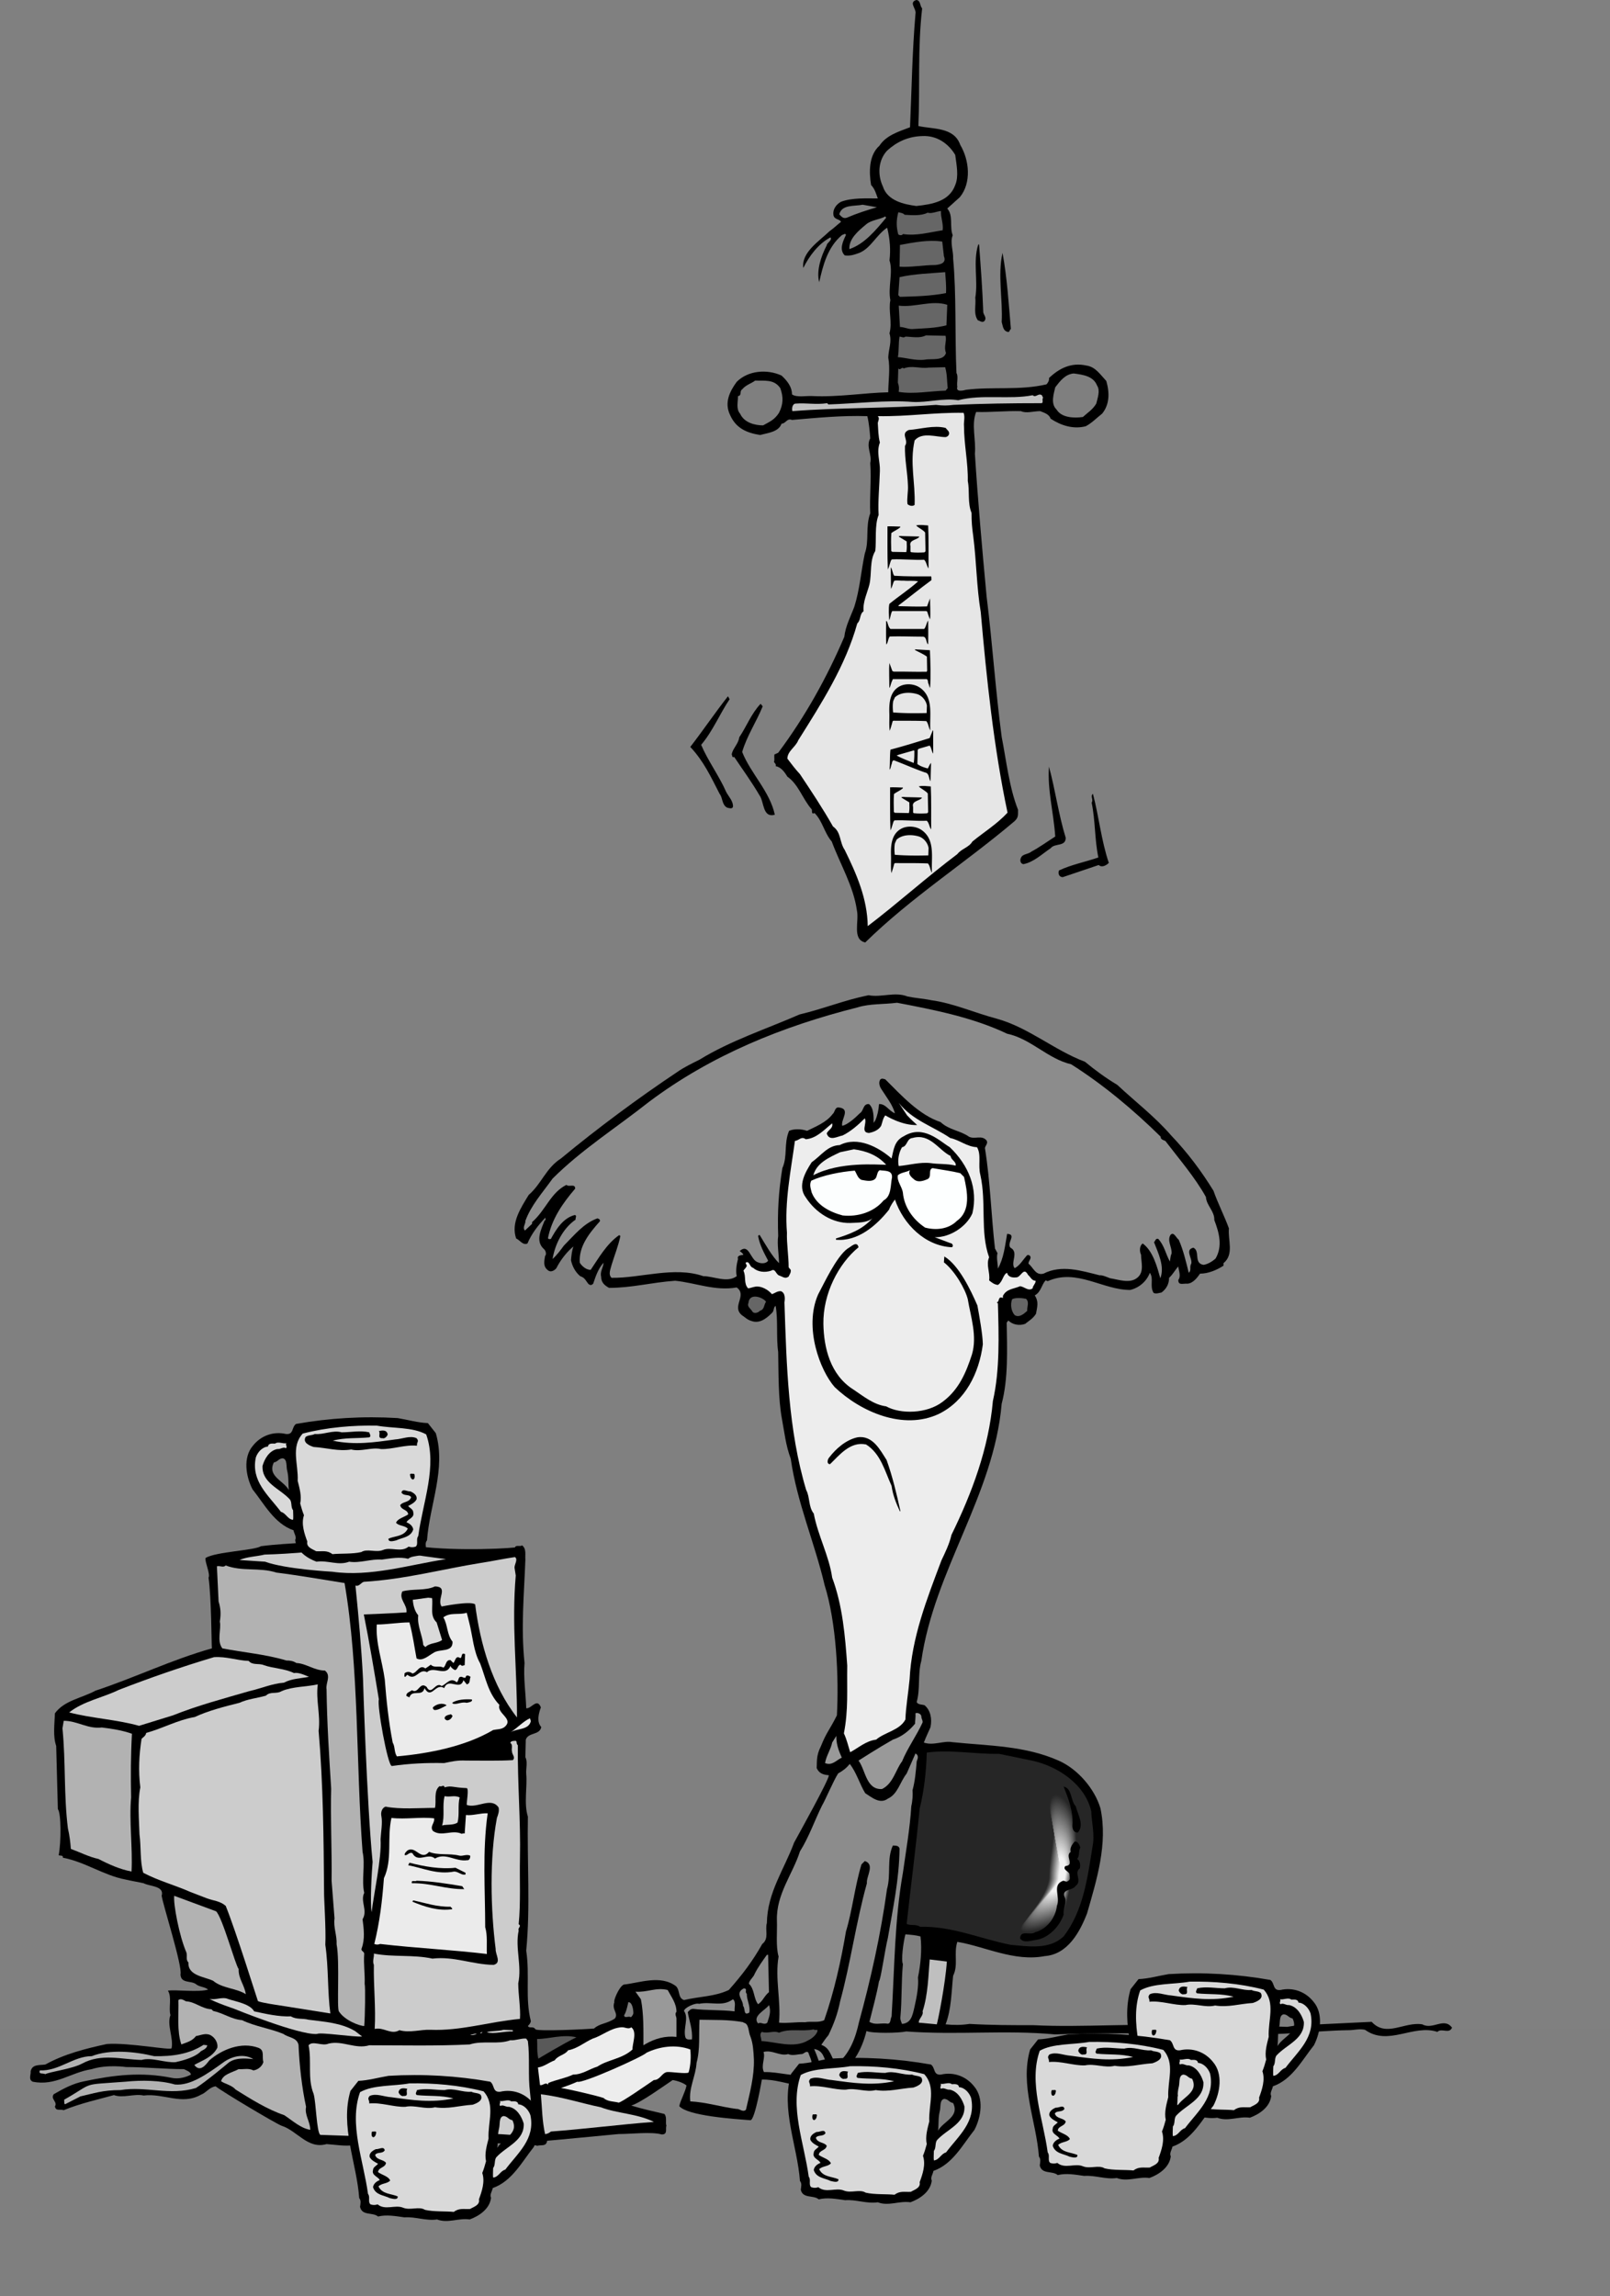 <svg xmlns="http://www.w3.org/2000/svg" width="384.668" height="548.387"><rect width="100%" height="100%" fill="#808080" stroke="none"/><path fill="#7f7f7f" d="M384.668 548.387v-64H0v64h384.668"/><path d="M222.523 238.898c5.204.7 10.301 3 15.602 4.403 7.602 2.097 13.7 7.5 21.102 10.297 2.296 1.902 5 3.902 7.699 5.5 4.398 4.101 9 7.601 12.898 12.101 4 4.2 7.2 8.5 10.102 13.2 1.097 3.101 2.597 6 3.699 9-.3 2.699 1.3 6.199-1.3 8.3v.602c-1.7 1.097-3.7 1.898-5.598 1.898-.704 1-1.704 2.301-3 2.399-1.102-.098-2.204.5-2.204-.899.704-.898.102-2.199 0-3.199-.699.7-1.296 1.898-2.199 2.7 0 1.398-.597 2.6-1.8 3.5-.598.1-1.297.398-1.899.1-1-1.6.102-3.402-.898-4.8-.801 2.098-2.602 3.598-4.704 4.098-6.597 0-12.796-5.2-19.699-2.098l-.5-.2c-1 1.098-1.097 2.798-2.597 3.598 1 1.5.597 2.7.296 4.403-.796 1.199-1.597 1.597-2.597 2.398-1.403.5-3 .2-4-.8l-.403.5c.102 6.402.403 13.3-1.199 19.402-1.898 21.898-16.097 39.699-19.199 61.398-.898 3.2-.2 6.7-1.102 9.801.204.7 1.5.598 1.903.8 1.398 1.2 1.8 3.2 1.398 5.2-.097.3-1.074 2.324-1.597 3.7 2.296.8 4.699-.5 6.796-.102 8.704.902 17.403.8 25.602 4.5 4.398 2 8.398 6.601 9.8 11.3 1.802 8.5-.902 17.102-3.198 25.102-1.704 4.398-4.602 9.8-10.102 10.2-7.3 1.398-14.3-2.302-20.898-3.4-.903 2.798.296 5.5-1 8.098-.403 3.7-.403 8-1.801 11.602 1.898.2 3.8.2 5.699-.102 5.2.301 10.102.301 15.3.301 11.802.602 24.802-.601 37 .2 7.802 0 15.802-.098 23.598.199 2.204-.399 5.204-.7 7.704-.598l12.5-.602c3.5 3.801 7.796-.097 12.097.602 2.5 1.398 5.2-1.8 7.102.8-.7 1.598-2.5 0-3.5 1-5.801-1.902-11.7 3.5-17.301-.5-1.398-.3-2.602.098-3.898.098-8.102.102-16.5 1.403-25.301.801-14.403.102-30.2-.3-44.903.2-11.898-1.098-23.199.199-35.5-.7-1.796.399-8.097.5-9.5-.101-1.097 4.5-3.5 8.902-7.796 11.203-2.602 1-5.403 1.597-8.301 1.797-3-.399-5.903-1.5-8.903-1.399 0 0-1.597 9.5-2.699 9.7-4-.301-15.031-1.032-17.031-3.368.332-1.5 1.434-3.332 1.73-4.933-.699-.598-2.097-1.098-3.296-1.297-2.102 1.398-7.602 5.398-9.903 6.097 2.602.801 5.403 1.403 7.903 2 .699.7.199 2.102.5 2.801-.301.7.398 2.102-1.102 2.102-2.602-.703-7-.102-10.3-.102-2.302.2-16.7 1.602-17.098 1.602-.204 1.5-1.5.898-2.301 1.199-4.903-1.2-38.801-.3-42.602-.402-2.8.703-4.699.226-7.8 0-4.5 1.3-7-3.2-10.797-4.399-1.5-.601-14.102-8.101-15.704-9.398-1.5.199-2.199 1.5-3.5 2-4.597 2.597-8.898-.403-13.699.199-2.3-.5-4.898.7-7.097-.102-4 1.102-8.102 2-12 3.602-.903-.3-1.903.3-2.102-.902.7-1.098-1.102-1.7-.3-2.899 2.402-1.398 4.698-2.601 7.3-3.101 7.102-1.5 13.7-2.297 21-.797 1.5.297 3.2-.102 4.5-.801-.102-.7-1.102-1-1.7-1.3-4.402 0-9.402-.5-13.8-.5 0 0-4.5-.669-8.2.5-5.1.8-8.698 4.1-14.1 3-1.098-.5-.4-1.7-.5-2.5.402-1.7 2-1.4 3.5-1.602 4.5-2.5 9.6-3.797 14.698-4.899 5.204-.398 15.375 1.602 15.477 1 .5-2.398-1.176-5.601-.273-7.898-.5-1.703.398-4.25-.602-5.852 2.023-.273 7.3.45 9.602-.25-.801-.699-2.102-.601-2.903-1.3-1.199-.899-3.597-.098-3.699-2.301.5-2-4.125-16.399-4.5-18.797.7-2.403-2.8-2.203-4.3-3-.802-.203-3.2-.602-4.4-.903-5.198-1-9.6-4.199-14.902-5.199.102-.699-.699-.398-1-.601.602-3.098.602-10.098-.199-11L13.426 417c-.801-2.3-.403-5.102-.301-7.8 2.3-3.102 6.398-3.602 9.7-5.4 9.402-3.1 18.198-7.402 27.8-10.1-.102-.9-.102-12-.8-16.9.5-.8-1-4-.7-4.702 2.5-1.5 11.8-1.797 13.2-2.797 7.698-1 12.3-.352 21.8-2.801 4.102.7 6.875 1.824 12.2 2.2 7.925 1.874 23.198 1.3 26.698.898.301-.7 1.204-.098 1.704-.5 1.097.8.699 2.203.796 3.402-.296 8.3-1.097 16.098-.199 24.7-.3 3.3.301 7.398.403 10.8 1.199.2 2.597-2.602 3.5-.2-.602 1.598-1 3.5.097 4.7-.398 2-3.097 1.2-3.699 3l-.102 4.2c.602 1.1.102 2.698.204 4 .296 2.898-.602 7.1.398 10.198-.2 10.7.602 21.801-.398 32 .898 5.903-.301 11.301 1.097 16.801 0 .399-.3.801-.699 1.2.398.699 1.3-.098 1.8.8.9.5 11.825 0 14-.199 1.45-1.3 2.95-1.05 5-2.402.9-1.297-.831-2.067-.132-3.899-.3-.199 1.031-3.601 2.23-4.199 3.801-.402 8.801-2.402 12.5.398 1 1 .403 2.801 1.903 3.301 3.8-.898 7.3-.8 10.699-2.398 3.2-3.602 5.7-6.903 8-11 1.7-1.301.602-3.403 1.102-5 .097-7.301 4.199-12.903 6.5-19.203 1.199-2.2 8.5-15.297 8.296-16.098-1.296-.102-2.296-.402-2.898-1.7.102-1.402-.168-2.933 1-5.202 1.398-3.5 2-3.73 3.832-7.399.5-9.101-.133-22.199-2.934-31.101-2.398-10.2-6.597-19.7-8.097-30.2-1.2-3.199-1.5-6.3-2.102-9.5-.898-4.8-.8-10.898-.898-16-.5-3.398 0-7.597-.602-11-.597.301-.3 1.2-.898 1.7-1.403 1.402-3 2.601-4.903 1.902-1-.3-1.398-.8-2.296-1.402-2.5-2.098 1.398-4.7-1.204-6.598-5.199.898-9.796-1.102-14.699-1.602-5.699.403-10.3 1.7-15.8 1.7-1.098-.598-1.899-1.297-1.899-2.7-.3-1.097.5-2.199.602-3.3-1.204 1.203-1.903 3.203-2.5 5-.403.402-.704.402-1.102.101-.7-.8-.8-1.5-2-1.898-1.2-1-1.898-2.403-2.2-3.801.098-1.102.2-2.3.598-3.3-1.5 1.198-3.097 3.198-4.097 5.198-.403.5-1.301 1.102-2 .5-1.2-.898-.903-2.097-.7-3.398.399-.402.2-1.3-.3-1.7-2.102-1.902-.602-4.702.199-6.8.398 0 .102-.5.2-.7-1.7 1.798-3.302 3.798-4.302 6.2-1.097.5-1.796-.8-2.699-1.2-1.3-3.702 1.102-7.3 3-10.402 3.102-2.699 4.102-6.398 7.7-8.699 8.703-7.199 18.402-14.398 27.703-20.601 1.699-1.2 3.597-2.098 5.398-3 7.5-4.598 15.898-7.297 23.898-10.797 5.903-1.403 10.602-3.403 16.5-4.602 3 .602 6.301-.898 9.301.301 1.903.398 3.801.5 5.7.898zM216.324 462c-.5 1.898-1.074 6.2-.597 7.098-.403 4.203-.204 8.402-.602 12.703-.102.597.398 1.597.398 1.597 2.102-.199 2.477-1.824 3-4.199.5-2.199 1-4.8.801-6.898.602-2.903 1-6.602.602-9.801-1.102-.3-2.403-.402-3.602-.5zm-32.597 16.898c-.801 1.2-4.102 2.602-2.602 4.403.7-.5 1.398.5 2.2-.203.402-1.297 1-2.598.402-4.2M220.324 2c-1.097 9.5-.5 18.598-.898 28.098 3.5.8 8.5.203 10 4.5 2.199 3.703 2.699 9.101-.102 12.5l-3 2.703c1.5 1.699.5 4.297 1.301 6.398-.7 1.7.2 3.801.102 5.602.796 8.398.398 18.597.796 27.297.5.8 0 2.3.204 3.3-.403 1.301 1.398.903 2.097.7 6.301-.797 12.801.203 19.2-1.297.402-.403.703-1 .601-1.5 2.398-2.301 5.3-3.801 8.898-3 2.204.297 3.301 2.097 4.801 3.699.801 2.8.801 5.598-1 7.8-1.3 1-2.398 2.2-3.898 3-3 .798-6-.202-8.403-1.8-.398-1.102-1.5-1.402-2.5-1.8-1.597 0-3.296.6-4.597 0-3.602-.102-6.903.3-10.7.198-1.203 3 0 6.602-.3 10 .699 11 1.699 22.403 2.8 34.102 1.399 11.2 2.098 22.2 3.598 33.5 1.102 5.598 1.801 12.098 3.903 17.398 0 1.403.097 1.903-.903 2.801-11.699 9.899-24.699 18.2-35.597 28.899-3.204-.7-1.403-5.098-2-7.7-.801-5.699-4-11-6-16.398-1.801-2.102-2.204-4.902-4.102-6.8-.898.398-.5-.602-.7-.9-2.198-2.5-3.1-5.902-5.8-7.8-.602-1-1.5-2.3-2.8-2.5.198-.5-.302-.8-.4-1 .2-.7 0-1 .098-1.8l.903-.4c6.5-8.702 11.699-18.1 15.8-27.702.297-2.598 1.5-4.797 2.399-7.2 1.3-4.097 1.602-8.5 2.5-12.699 1.102-3 .102-6.398 1.3-9.601-.198-3.598.302-8 0-12 .5-2-1.1-3.899 0-5.899-.1-1.5-.3-3.699-.698-5.3-6.102-.2-12.102.402-18 .902-1.204-.5-1.5.898-2.5.898-.704 2-3.301 2.2-5.102 2.7-3.2-.5-5.8-1.598-7.2-4.801-1.402-2.899-.1-5.598 1.598-7.899 2.704-2.699 7.204-3.101 10.704-1.5 1.199 1.102 2.5 2.602 2.5 4.5 1.097.801 3.398.301 4.898.399 6.102.3 12.602-.797 18.102-.899 0-2.601.5-5.601 0-8.3.097-2.2.898-3.7.296-5.801.704-2.598-.296-5.399.204-7.899-.602-3.101.699-6.699-.204-9.5.301-2.601.102-5-.5-7.601l-.097-.2c-2.602 1.801-3.903 4.903-6.602 6-1.097.403-2.199.801-3.5.602-1.398-1.402-.398-3.402.301-4.902-.2-.5-.602 0-.898 0-3.5 2.902-4.602 7.3-5.5 11.3-.704-2.699.398-6.097 1.796-8.8 0-.598 1.403-1.2.903-1.899-2.903 1.5-5.102 4.5-6.5 7.301-.5-3.7 3.8-6.402 6.3-8.8 1-.7 1.797-1.5 2.7-2.2-.2-.7-1.7-.5-1.801-1.7-.2-1.3.7-2.5 1.8-3.1 2.598-1 6.098-.802 8.802-.802-.403-1.097-.704-2.3-1.602-3.199-.5-3-.602-7.101 2-9.398 1.602-2.5 4.7-3.403 7.3-4.403.4-9 .5-17.597 1.302-27.097.296-1.203-1.704-2.703.199-3.301 1.097.098.8 1.398 1.398 2zm-14.199 46.898c-2.102.403-5-.097-5.602 2.301.5.5.903 1.102 1.801.801 2.301-1 4.801-1.8 7.2-2.5zm5.398 2.801c-1.5.801-3.296.801-4.597 1.899-1.903 1.601-4.102 3.402-4 5.902 3.597-1.2 6.3-4.5 8.8-7.5l-.203-.3"/><path fill="#7f7f7f" d="M228.227 37c.296 2.3.898 5.098 0 7.2-1.403 3.898-5.5 4.6-9.301 5-2.903-.4-6.903-1.2-8-4.7-1.301-2.8-1.102-6.2 1-8.5 2.3-2.102 5-3.402 8.398-3.5 3.5-.2 6.301 1.8 7.903 4.5"/><path fill="#666" d="M225.227 55c-3.301.5-6.301 1.398-9.5.898-.204.403-.801.301-1.102.102-.5-1.8-.5-3.402 0-5.3.5.1 1.2.198 1.5.6 1.7.098 4 .298 5.5-.5 1 .298 2.102-.3 3.2-.402-.098 1.602.6 2.903.402 4.602m.296 6.2c.704 1.698-1 2-2.097 2.1-2.801 0-6 .598-8.5.4l.097-5.2c3.301-.602 6.801-1.3 10.102-.8l.398 3.5"/><path d="M233.926 58.398c.398 5.403.8 10.5 1 16.2.097.601.8 1.203.398 1.902-.5.8-1.199.098-1.699 0-1.102-1.602-.398-3.602-.602-5.402.704-4.098-.597-8.598.704-12.7h.199m7.597 20.2c-.398.203-.199.601-.597.703-1.301-.203-1.301-1.403-1.602-2.403.301-5.097-1-11.3.2-16.5 1.101 5.903 1.5 12.403 2 18.2"/><path fill="#666" d="M226.023 70c-3.5.7-7.296.8-11 .898l-.398-.398.3-4.3c3.5-.802 7.4-.9 10.9-1.2.1 1.5.3 3.3.198 5m.301 2.8-.199 4.9c-2.7.698-5.2.698-8.2.898-1.1 0-1.902-.5-2.902-.5L214.727 73c3.796.5 7.898-1.402 11.597-.2"/><path fill="#8c8c8c" d="M240.625 246.898c5.7 1.2 9.7 6 15.3 7.301 7.598 4.801 14.9 10.899 21.4 17.301-.098.598.6.8 1.1 1 3.2 4.2 7.098 8.7 9.7 13.398.102 2 2.102 3.403 2 5.5 1.2 3.102 2 6.301.3 9.2-.902.8-2 1.402-2.902 1.5-2.398-.399-.699-3.297-2.398-4.098-2.102.5-.2 2.5-.5 3.8-.5.798.102 1.598-.602 2.2-.699-2.8-1.296-5.402-2.398-7.902-.602-.399-1.2-2.098-2-1.098-.8 1.398.398 2.8.3 4.398-.3.602-.3 1.301-.402 1.903-1-1.703-1.296-3.801-2.796-5.403-.602-.199-.704.5-1 .801 1 2.602 2.597 5.801 1.5 8.602-.704-2.5-1.704-6.5-4.204-8.301-.796.5-.796 1.898-.398 2.7 0 1.698.8 4-.8 5.398-1.802 1.601-4.598.5-6.598.203-.801-.301-1.903-.801-2.5-.703-4.403-1.098-9.102-2.598-13.403-.399-1.898.5-2.398-1.398-3.597-2.398 0-.703.898-1.301.296-1.903-.199-.199-.597-.199-.699 0-1 1.102-1.699 2.403-2.898 3-1.102-1.3 1.097-3.8-1-4.898-1-1.102 1.597-3.2-.801-3.3-.5 2.898-.8 5.8-2.2 8.3 0-1.2-.402-2.602-.1-3.7l-.598-1.1c-.903-7.802-1.102-15.9-2.403-24 .102-.602.801-1.102.403-1.802-1.204-1.398-2.801-.199-4.204-.898-2.097-1.5-4.796-1.602-6.796-3.5-5.102-1.7-9.301-6.3-13.204-10.2-.398-.1-1-.402-1.296.2-.301.598-.102 1.5.398 2.2 1.2 1.898 2.602 3.6 3.2 5.698-1.4-.5-2.2-2.3-3.802-2.199-.097 1.399-.398 2.801-.898 3.899l-.398.601c0-1.3.097-3.5-1.102-4.5-1.5-.101-1.2 1.602-2.2 2.2-1.198 1.199-2.902 2.699-4.198 3-.403-1.5 2.199-4.098-.903-4.399-.898 0-.8 1.098-1.398 1.598-1.5 2-4.102 3-6.102 4-1.398-.5-3.199-.5-4.3 0-1.297 3.101-.297 6-1.598 8.902-.903 5.5-1.2 10.5-1 16.2-.301 2 .199 4.5.199 6.5-1.7-1.7-3.2-4.4-4.602-6.7-.199-.102-.296.098-.398.2.398 2.198 1.398 4 2.398 5.898-.5.8-1.796.703-2.398.402-1.898-.5-2.102-4.7-4.398-2.7.398.298.699.5.898.9-.5.1-1.602.1-1.3 1-.302 1.1-.598 2.8-.302 4.1-2.296 1.7-5.5 0-8 0-6.898-2.402-15 .5-21.898.4-.898-.802-.2-2.2 0-3.102.7-2.297 1.602-4.5 2.102-6.899l-.301-.199c-3 2.098-4.903 5.5-6.801 8.3-1.102 0-2.102-.902-2.602-1.702-.296-3.899 2.301-7.098 4.801-9.899.102-.5-.3-.601-.597-.699-3.301 1.2-5.403 3.898-8 6.5-.801 1.098-1.704 2.3-2.704 3.2.5-3.2 2.301-7.2 5.5-9.4-.097-.402.403-1-.199-1.1-2.8.698-4.5 3.5-5.699 5.698-.3.102-.602.102-.7-.199.9-4.5 3.4-8.199 6.5-11.8 0-1.301-1.5-.301-2.1-.899-3.802 1.898-4.9 6-8.2 8.898v.403l-1.7 1.597c-.698-.699.2-1.597.098-2.3 1.403-3.797 4-6.598 6.5-10.098 6.903-6.902 15.301-12.2 23-18.3 14.903-11.2 32-18.102 49.903-22.602 2.8-.899 6.398-.7 9.398-1.098 8.903 1.7 18.102 3.5 26.301 7.398"/><path fill="#666" d="M225.926 80.2c.3 1.5-.5 2.6.097 4.1-.597 2-3.597 1.298-5 1.598-2.296.301-4.699-.5-6.5-.597.301-1.602.102-3.301.403-4.903.398 0 1 .403 1.398 0 1.403 0 3.403.5 4.903-.3l4.699.101m-.102 7.501c.5 1.8.403 3.1.602 5l-.5.6c-3.7.098-7.602.9-11.2.298.098-1 .098-1.297-.203-2.2l.102-3.398c.5.598.8-.5 1.3 0 2-.8 3.9.098 5.9-.2l4-.1"/><path fill="#7f7f7f" d="M262.125 92.098c.8 1.203.102 3-.2 4.3-.902 1.5-2 2.102-3.198 3.2-2.102.3-5.102.203-6.301-1.797-1.5-1.403-.602-3.903-.301-5.301 1.102-1.402 2.3-3.102 4.398-3.3 2.204.3 4.704.6 5.602 2.898m-75.699.602c.8 2.198.699 3.898-.301 5.898-1.102 1.703-2.2 2.101-3.8 3-1.9 0-4.5-.598-5.5-2.797-1-1.102-.5-2.801-.5-4.203 1-.098.3-1.2 1-1.598.902-1.102 2.198-1.402 3.1-2.102 2.2.102 4.5-.398 6 1.801"/><path fill="#bfbfbf" d="M249.227 95c-.403.398.296 1.398-.602 1.3-7 0-13.7.098-20.8.4-1.5.198-2.598.198-4.2 0-11.8.898-22.898.6-34.3 1.5-.2-.602 0-1.802.8-1.802 2.602-.199 4.8.301 7.5-.097l.3.297c6.4-.2 14.098-1.098 20.098-.598 3.602.2 7.403-1 10.903-.402 5.699-1.5 12.3-.098 17.8-1.2.797.7 1.297-.597 2.2 0l.3.602"/><path fill="#e6e6e6" d="M230.324 101.8c0 4.298 1 8.798.903 13.098.5 2.5-.102 5.2.898 7.602 0 2.098.102 3.398.398 5.5.801 6.2.801 12.3 1.801 18.2 1.403 15.898 3.102 32.3 6.403 47.898-2.602 2.8-5.602 4.601-8.403 6.902-.8 1.398-2.597 1.7-3.597 3-7.301 5.5-14.301 11.8-21.403 17.2-.097-6.602-2.699-12.5-5.5-18.2-1.3-1.902-.8-4.2-2.8-5.602-2.5-4.398-5.098-8.3-7.899-12.5-1.2-1.3-2-2.398-3-3.699 0-1.8 2-2.8 2.602-4.398 5.597-8.903 11.296-17.801 14.097-27.903.903-.8.5-2.199 1.5-2.898-.199-2.3.903-4.402 1.403-6.402.597-2.598 0-5.7 1.398-8 .3-2.399-.2-6.2.8-8.598-.198-3.2.2-7 .302-10.5.097-2.3-.903-4.5 0-6.8-.403-1.5-.403-3.302-.5-4.7.097-.5.5-1.102 0-1.602 7.398.102 13.199-.898 20.5-.8.398 1 0 2.101.097 3.203"/><path fill="#ededed" d="M219.125 268.7c-1.5-1.333-1.898-1.802-2.398-2.302l-2-3c3.296 4.2 8.199 5.602 12.296 8.403 2.301.5 4 2.097 6.403 2.199 1.097 1.8.199 4.3.8 6.598 1.5 6.703-.101 13.601 2.098 19.703-.8 1.797.301 3.699 0 5.5.602.5 1.2 1 2.102 1.097 1.199-.8 1.199-2.5 2.199-2.898.2 1 1.3 1.2 2.102 1.098 1.199.101 1.796-2.7 2.898-.598.602.5.898 1.398 1.8 1.398.098.602-.698 1.2-.698 1.801-1 .801-2-.398-3-.5-1.602.7-3.204.602-4.102 2.301v.5c-1.3-.5-.7.898-1.5 1.098l.3.203c.2 7.5.5 15.898-1.198 23.297-1 11.3-5 22-9.903 32-.5 2.203-1.5 4.203-2.398 6.101-3.5 9.301-7.102 18.399-7.602 28.399-.3 3.203-.898 6.601-1 9.601-1.398 2.602-4.898 3-7 4.801-2.5.3-4.398 2.098-6.199 3-.5-1.602-.8-3-1.5-4.5 1.102-5.602.7-10.402.8-16.2-.5-7-1.1-14.3-3.6-21-.7-5.1-3.4-10-4.4-15.3-1.3-1.602-.902-4-1.8-5.602-4.3-14.3-4.7-29.699-5.2-44.8.098-.7.302-2.2-.8-2.7-.898-.097-1.5.5-2.2.7-.902-1.098-2.6-2-3.902-1.797-.699.097-1.296.398-1.796.398-1.102-1.199-.403-2.8-1.102-4.199.2-.402.7-.7.8-1.2l-.3-.702c1-.598.898 1 1.8 1.203 1.098 1 2.802 1.199 4.302.699 1.097-.7 1.097 1 2.097 1.2.801.3 1.301.8 2.102.198.199-.5.597-.898.5-1.597l-.5-.602c0-2.8-.5-5.699-.403-8.3-.597-7.399.903-14.598 1.903-21.899 1-.102 1.5-1.2 2.597-.402 2.602-.2 4.403-2.297 6.301-3.797.301 1.199-.898 1.5-1.3 2.398.601 2 2.601.7 3.8.5 2-1 3.7-2.5 5.301-4.101.602 1.203-1.102 3.402 1 3.5 1.102-.2 2.3-.7 2.898-1.7.301-.8.403-1.8 1-2.5 0 0 3.934 2.47 7.602 2.301"/><path d="M226.625 103c.398.7-.102 1.3-.7 1.398-2.3 0-5.6-1.3-7.402.801-1.199 5.399.204 10 0 15.399-.5.402-1.296.203-1.699-.2-.199-1.398.2-2.898.102-4.5-.102-3.199-.801-6.199-.7-9.398 1-1.402-1.203-2.902.899-3.8 2.8-.2 5.898-1.2 8.8-.5l.7.8m-21.5 194.898c-4.832 3.97-8.5 11.133-8.398 18.301.097 5.602 1.597 12.2 7.199 15.7 2.398 1.601 4.8 3.601 7.8 4 3.399 1.902 9.731 1.8 13.5-1.098 3.899-2.903 5.598-7 7-11.301 1.297-4.402-.3-9-1-13.2-.601-2.433-3.101-6.769-5.703-8.8l.102-1.402c3.5 2.101 6.332 8.101 7.898 11.703.434 2.398 1.27 6.898 1.301 9.297-.898 6.902-4.199 13.5-10.5 16.601-8.5 4-18.699-.5-24.898-6.398-3.469-3.934-7.403-14.203-3.969-22.102 1.402-2.601 4.336-9 7.066-11 .704-.3 2.204-2 2.602-.3"/><path fill="#666" d="M183.023 310.898c-.597.903-.296 1.801-1.5 2.2-.296.402-1.398.8-1.796.101-.403-.699-1.301-1.101-.903-2 .2-2.5 3.403-1.398 4.2-.3m62.101-.699c.898.8.2 2 .3 2.898-.8.703-1.902 1.703-3 1-.8-.899-1.1-2.5-.6-3.797.8-.403 2.198-.301 3.3-.102"/><path d="M174.324 167c-2.3 3.398-4 7.598-6.8 10.898 1.601 3.801 4.3 7.403 6 11.301.601 1.102 1.703 2.2 1.601 3.5-.2.602-.898.301-1.398.2-1.301-.7-1-2.301-1.801-3.301-2.102-4.098-3.801-7.797-7-11.2 3.097-4 6-8.3 9-12.097l.398.699m7.903 1.7c-1.5 3.698-3.801 7.1-4.903 10.898 2 5.101 6.602 9.402 7.801 15-3 .8-2.5-3.098-3.7-4.7-1.8-3.097-4-6.097-6-9.097-.6.199-.402-.301-.6-.602.198-1.398 1.6-2.5 1.8-4.101 1.7-2.5 2.898-5.7 5.102-8l.5.601M211.824 348.7c1.403 3.898 2.403 8.1 3.301 12.198l-.102.102c-.898-1.902-1.699-3.902-2-6.102-1.597-3.5-2.597-7.699-6.097-9.898-3.801-.8-6.403 2.598-8.602 4.7-.898 0-.597-1.2-.199-1.602 1.602-2.098 4-4.2 6.7-4.797 3.698-.602 5.5 3.097 7 5.398m42.8-148.601c0 2.203-2.602 1.203-3.602 2.5-2.097 1.402-4 3.3-6.5 3.8-.699-.097-.898-.898-.597-1.5.398-1 1.699-.8 2.5-1.5 1.898-1 3.8-2.398 5.699-3.597-.398-5.801-1.898-11.102-1.5-16.703 1.5 5.5 2.3 11.5 4 17m10.301 6c-.602.601-1.7 1.203-2.403.5l-8.597 2.902c-.903 0-1.2-.902-.903-1.602 3-1.398 6.204-2 9.403-3.097-.903-4.301-.7-8.703-1.602-13.102.5-.699-.398-1.5.301-2.101 1.398 5.203 2 11.203 3.8 16.5"/><path fill="#ccc" d="M94.125 370.2c1.898 1 12.898 2.198 12.398 2.198-8.597 1.301-18.097 4.301-27.097 3 0 0-11.2-.597-16.102-2.398l-6.097-.402c1.796-.797 3.898-.797 6-1.297 0 0 14.097-.301 20.5-2.403 3.699-.097 7 1.102 10.398 1.301m28.801 4.199.3 1.903c-1 11.597.297 22.097.297 33.898-5.898-7.5-8.796-17.601-10-27-1.097-.898-8 .5-8 .5-1.296-1.699 1.801-4.699-1.597-4.8-2.301 1.101-5.301.5-7.801 1.199-.898 1.902 1.2 3.101 1 5-2.398.203-10.2.5-10.2.5 1.302 6.5 2.5 13.601 3.598 20.3-.5 1.301 2.102 15.903 3.102 15.903 4.102-.602 8.398-.801 12.5-.703 1.8-.399 3.3-.7 5.2-.598 3.8 0 7.698.098 11.198-.102.704-.699-.199-1.3-.199-2.097-.199-.5.301-1.602-.398-2 .097-.403.5-.5 1-.5.8-.203.3.797.8 1-.101 9.199.7 17.898.5 27.199-.101 4.898.2 10.398-.3 15.598.8.5-.301.8 0 1.5-.903 4.101.8 8.3-.102 12.601 0 2.7.602 6.102.403 8.5-7.5.7-14.102 2.899-21.403 2.602-2.3-.102-4.898.797-7.398.097-2 1.2-3.7-.8-5.903-.3.301-5.098-.296-10.2-.199-15.297-.398-.903.102-1.903 0-2.703 4.602.902 9.403.203 14 1.203 5.2-.602 9.403 1.398 14.602 1.5 2-.5.398-2.5.5-3.801-1.2-9.3-1.5-21.7.3-31.3.297-.802.598-1.602.399-2.5-1.8-2.602-5.102.3-7.602-.602-.097-.5.579-3.922-.023-4.024-3.375-.125-3.574-.676-5.273-.176-.204-.8-.704 0-1.204-.3-1.5 1.203-.699 3.5-1.097 5.203-3.7 0-8.403.398-11.801-.301-.898.3-1.2 1.398-1 2.3.3 1.598-.102 3.7-.2 5.5.302 4.4-1.632 13.098-2.132 17.4-.402-2.2.031-9.802.23-12-1.398-14.102-2.296-43.802-2.296-43.802-.403-7.699-1-14.199-1.801-22.199.898.301 1.3-.699 2-.898 9.898-.602 18.597-3 27.898-4.5 2.7-.403 5.403-1 8.2-1.403.8.5-.098 1.7-.098 2.5"/><path fill="#b2b2b2" d="M66.023 375.598c5.602.703 10.602 1.601 16.301 2.5 3.5 20.402 2.7 43.101 4.301 64.203.7 3.097-.3 6.699.398 9.797-1 2 .903 4.203-.398 6.3.3 2.301.602 4.7-.2 6.903-.3.699.5.699.598 1.297-.199 2.601.204 4.8.102 7.203.2.797.102 7.699-.102 10.097-1.097 0-4.648-1.324-6.023-3.449-.602-.601.227-11.851-.574-16.05.097-2.2-.801-4.098-.5-6.2 0 0-.551-7.125-.7-9 .098-7.3-.3-15-.101-22-.5-7.898-1-15.699-1.102-23.699-.296-1.402 1.204-3.3-.398-4.5-2.5 0-4.5-1.7-6.8-1.8-.802-.5-1.5-.602-2.4-.602-5-1.5-10.198-1.899-15.3-2.899-1.398-1.8-.2-4.601-.602-6.398.301-1.801.204-3.203-.296-4.801l-.403-8.402c.801-.2 1.5.402 2.102-.2 3.898 1.5 8.097.403 12.097 1.7"/><path fill="#d9d9d9" d="M103.227 381.7c.296 2-.602 4.198 1.097 5.8l1.301 4.2c-1.2.898-2.898.6-4 1.698l-.5-.5c-.2-2.398-1.5-4.597-1.2-7.097-.8-.903-1.198-2.301-1.3-3.703l3.7-.5.902.101"/><path fill="#ebebeb" d="M112.125 387.598c.8 3.101 1 6.902 2.602 9.703 1.296 3.398 1.898 7.097 4.597 9.898-.699 2.102 3.602 3.301 1.2 5.301-.797.598-1.797.5-2.7.7-6.597 3.898-15.199 5.6-23 6.3-.699-1.102-.398-2.3-1-3.3-1-5.2-1.5-10-1.898-15.102-.602-4.399-2.2-8.7-1.903-13.098 2.403 0 5.301-.5 7.801-.5.801 2.898 1.2 6 1.7 8.598 1.402.8 2.902-.7 4-1.297 1.5-1.102 4.703 0 4.601-2.703-1.398-1.7-1.102-4-2.2-5.797 1.7-1.301 3.598-.5 5.598-1.102l.602 2.399"/><path d="M111.023 397.7c-.398.1-.597.3-.898 0l-.102-.102c-.699.101-.597 1.101-1.296 1.3-.403-.199-.903-.5-1.102-1-1.102 2.7-4-.097-5.602 1.5-1.898-1.097-2.699 2.301-4.699.602l-.5.5c-.398 0-.097-.5-.199-.8.5-.5 1.3-.5 1.898 0 1.102-.102 1.704-2.302 3.102-1.2.5-.3.898-.602 1.3-.902.9.902 2 .101 3 .703.7-.403.5-1.903 1.7-1.801l.7.7c.5-.5.5-1.9 1.6-1.2.598.098.098-1.5 1.2-.902l-.102 2.601"/><path fill="#ccc" d="M59.426 396.7c.898 1.1 2.398.5 3.597 1 2.204.8 5 .8 7.204 1.898 1.097-.2 2.398.402 3.597.902-2.097.398-4.097.398-6 1.398-2.8.2-5.5 1.403-8.199 2-6.2 1.801-12.3 3.403-18.3 5.801l-8.098 2.5c-5.301-1.5-11.403-1.8-16.704-3.199 3.403-2.7 8-3.5 11.903-5.402 7.5-2.899 15-5.5 22.699-7.797 3-.203 5.5.797 8.3.898"/><path d="M112.426 400.5c-.301.7 0 1.598-.903 1.8l-.796-1c-.801 2.7-3.602-.8-4.602 1.9-2.102-1.4-3 2.898-4.7 0-.5 2.198-3 .198-3.6 2.198l-.7-.3c-.2-.797.8-1 1.3-1.399 1.598 1 1.802-2.199 3.5-.8 1.2 2.3 2.098-1.399 3.598-.2 1.204-.5 2.102-2.199 3.602-.898.602-.403.2-1.403 1.2-1.301.3.098.5.3.902.2.097-.802.796-.5 1.199-.2"/><path fill="#ccc" d="M75.926 402.3c-.5 3.798.699 7.298.199 11.098 1.102 12.801 1.2 25.602 1.3 38.403-.05 1.398.5 9.097.302 12.699.796 5.5.5 11.2 1.199 16.398l-12.602-2s-3.898-.55-4.699-.949c-.102-.199-5.3-16.851-7.7-22.75-1.402-1.199-2.902-1.199-4.5-1.8l-3.902-1.5c-3.597-1.598-7.699-2.7-11.296-4.598-.801-2.703-.5-6.203-.903-9.203-.097-3.399-.5-7.7.2-11.2-.5-3.898-.297-7.8.3-11.597.403-.403 1-.703 1.102-1.403 4-1.097 7.5-3.097 11.597-3.8 3.204-1.5 7.102-2.5 10.704-3.399 1.898-.898 4.199-1.101 6.296-1.699 1.102-1.102 2.5-.3 3.801-1.102 2.602-1.097 5.903-1 8.602-1.597"/><path d="M112.727 405.898c.296.602-.801.7-1.204.801-1.296-.3-2.398.5-3.296.2l-.204-.2c1.204-.8 3.102-.898 4.704-.8m-6 1.401c-.801.4-2.204 1.298-3 1.098-.301-.199-.301-.398-.301-.597.8-.801 2.3-1.203 3.3-.5"/><path fill="#999" d="M220.426 411.398c-1.403 3.102-3.602 6.102-4.903 9.301-1.5 1.899-2.097 5.301-4.796 6.602-3.801.199-3.903-4.5-5.602-6.801 0 0 4.75-3.05 8.2-5 2.1-.7 3.8-2 5.3-3.8 0-.75.168-1.5.102-2.5.5-.2 1.296.1 1.398.698 0 .7.375.926.3 1.5"/><path d="M108.125 409.8c-.2.598-.602 1-1.2 1.098-.3 0-.6-.199-.698-.5 0-.597.796-.8 1.296-.898.301-.2.403.2.602.3"/><path fill="#ebebeb" d="M126.824 411.098c-.5 2.101-3.199 1.703-4.8 2.601 1.5-.898 3-2.601 4.601-3.3l.2.699"/><path fill="#b2b2b2" d="M24.324 412.598c2.5.3 5 .703 7.2 1.5-.297 5.402-.297 10.101-.2 15.203-.5 5.699.403 12.097.102 17.699-2.7-.5-5.403-1.7-7.903-3-2.296-.5-4.398-1.602-6.597-2.402-.102-1.5-.301-3.2-.7-4.899-1-8-.5-15.699-1.3-23.898l.3-1.801c3.297 0 5.7 2 9.098 1.598"/><path fill="#999" d="M201.125 419.8c-1.3.598-2.3 2-4 1.298.3-1.797 1.398-3.297 1.7-4.899l1-1.601c-.075 2.476 1 4.402 1.3 5.203"/><path fill="#262626" d="M246.523 420.5c6.102 1.3 12.704 5.598 14.204 12.098.097 2.703.898 5.703.296 8.5-1.199 7.5-2.199 15.3-6.898 21.402-3.398 3.2-8.3 2.398-12.7 2-7.1-1.402-14-4.5-21.6-4.3-.9-.7-2.302-.2-3.2-.7 1-9.102 2.2-18.2 3.102-27.5 1.097-4.402 1.597-9.2 1.699-13.402 5.5-.797 11.597.402 17.3.3l7.797 1.602"/><path fill="#8c8c8c" d="M219.023 420.7c-.199 2.398-.398 4.698-1 6.898.102 1 0 2.601-.296 3.8-.301 5.2-1.301 10.903-2 15.903-2 11.199-2 22.898-2.704 34.297-.398.8-.097 2-1.296 1.703-1.477-.102-2.704.398-4-.403.796-3.199 1.699-6.398 2.296-9.699.403-.3 1.403-7.5 2.102-10.3 1.2-7.098 2.7-13.801 2.8-21.399-.198-.7-.902-.7-1.6-.7-1.5 3.2-.4 6.9-1.4 10.4-1.5 10.898-3.902 21.6-6.698 31.8-.801 3.7-2.204 7.598-5.403 10.098-1.3-1.598-1.3-3.899-3.597-4.7.5-.699 1-1.5 1.699-2.3 1.3-2.7 2.199-5.098 2.8-8.098 2.5-9.102 3.797-18.902 6.399-28.2-.2-1.6 2-4.5-.5-5.3l-.8.8c-1.598 5.298-2.2 11.098-3.7 16-1.2 7.098-2.8 14.298-5.2 21.2-1.402.7-3 .2-4.6.5-2-.102-4.2.3-6.2.098.5-5.2-1-10.598-.102-15.797-.699-2.403-.296-6.102-.398-8.602-.2-6.3 3.8-11.101 5.5-16.5 2.2-3.5 3.5-7.398 5.3-11 .7-1.125 2.7-5.875 3.825-7.625 1.227-.699 1.977-1.273 2.773-2.273 1.602 2 2.403 4.898 3.704 7 1.597 1 3.5 2.699 5.398 1.297 2.398-1.098 2.898-4 4.5-6l2.102-4.797c.898.5.523 1.273.296 1.898"/><path fill="#d9d9d9" d="M109.824 429.3c-.5 2 0 4-.5 6-1 .7-2.597.4-3.699.7.7-2.3 0-4.7.602-7 1.398.3 2.296-.3 3.597.3"/><path fill="#ebebeb" d="M116.523 433.098c-1.296 8.902-.597 18.5-.597 27.203.597 2 .3 4.297.398 6.398-8.3-1-16.898-1.398-25.5-2.398-.5.199-.898.199-1.398 0 1.3-5.203 1.898-10.301 2.3-15.703 2.098-4.5.7-9.5 1.797-14.399 3.301.399 7.102-.3 10.204.102.199 1.097-1.102 1.898-.301 3 2.097 1.5 4.597-.403 6.898.699.102-.102.403-.102.7-.102.101-1.3.203-3 .3-4.398 1.602.2 3.5-.5 5.2-.402"/><path d="M102.523 442.3c2.102.9 4.801.298 7.204.9.796.198 1.699-.4 2.597 0 .102.3-.097 1.198-.699 1.1-2.8.4-5.102-1.902-7.7-.402-1.698-1.5-4.1 1.2-5.402-1.3-.796-.297-1.097.601-1.796.5-.204-.399.398-.899.597-1.098 2-1.3 3.2 2.598 5.2.3m6.3 3.798 2.403 1.203v.398c-.903.301-1.704-.699-2.704-.699-4.097.8-7.296-.8-11-1.5l.301-.602c3.5.903 7.403 1.602 11 1.2m1.602 4.402.5.7c-4.301.1-8.102-1.5-12.5-1.4-.301-.902.8-.3 1.097-.6 3.602.1 7.301.698 10.903 1.3"/><path fill="#b2b2b2" d="M51.625 456.5c1.5 1.398 4.602 12.8 5.398 13.8-.097 2.298 1.403 3.798 1.704 6-2.102-1.402-5.704-1.402-7.801-3.202-2.102-1-6.102-1.2-5.903-4.399-.699-.601-.199-1.5-.5-2.398-1.699-3.903-3.148-11.602-2.898-13.5l10 3.699"/><path d="M107.625 455.398c.102.2.5.301.398.602-3.296.5-6.597-.602-9.5-1.8l.204-.302c2.898.602 5.699 1.602 8.898 1.5"/><path fill="#8c8c8c" d="M183.727 475.8c-1.204 1-1.403 2.098-2.602 2.9-1.102-1.4-.8-3.602-2.2-4.9.098-.902 1.098-1.5 1.4-2.402.8-1.597 1.902-3.097 2.902-4.5h.296l.204 8.903"/><path fill="#bfbfbf" d="M226.227 468.5c-.352 5.324-2.102 14.074-2.403 15l-4.3-.402c-.098-.899 1.203-1.7.902-2.7 1.3-3.898 1.398-8.8 1.699-12.398l4.102.5"/><path fill="#8c8c8c" d="M178.426 476.2c0 1.698.898 2.8.597 4.5-1.5.898-.898-1.102-1.5-1.602.102-1.5-2.097-3 .204-4.2 1 .102.097.801.699 1.301"/><path fill="#999" d="M161.625 480.5c-.5.5 0 1.2 0 1.598v4.402c-2.7-.3-5.102.398-7.398 1.7l-.5.3c0-3.5.097-7.5-.602-11l-1.3-1.8c2.902.198 4.902-1.102 7.698-.4.903 1.7 2.102 3.2 2.102 5.2"/><path fill="#ccc" d="M54.5 477.45c1.875.624 5.227 1.148 6.227 2.948 2.796.602 5.796 1.301 8.796 1.2 1.301.8 2.704.402 4.204.8 3.796.5 7.699.7 11.097 2.7l1.7 1.3c-1.899.2-10-1.097-10.797-.597-4.301.297-20-6.102-20-6.102s-4.204-1.398-5.704-2.3c1.403.402 3.102-.575 4.477.05"/><path fill="#b2b2b2" d="M50.926 480.3c2.398.5 4.398 2 6.898 2.2 3.102 1.5 6.801 2 9.903 3.3 1.199.9 3.199.798 3.597 2.598.2 4.801.801 10.2 1.801 14.801-.398 2 1 3.5 1 5.5-2.3-.398-4.102-2.101-6.2-3.5-4.1-1.398-7.902-3.8-11.6-6.101-1-1.098-2.4-1.297-3.5-2 .402-1.7 2.698-2.098 4.198-2.899 1 .102 2.403-.3 3.5.301 1-.102 2.102-.902 2.403-2-.403-1.3.398-2.8-1.2-3.402-4.101-1.5-8.703.402-11.703 3-.796 1-2.199 3-3.597 1.101 1.898-1.101 4.3-1.8 5.5-4.101.199-1.098-.5-2.399-1.602-3-1.199-.598-2.3 0-3.5.203-.898 1.199-2.199 1.5-3.5 2-1.097-3.301-.597-7-.699-10.602.602-.5 1.398.102 1.8.301 2.2.098 3.802 1.8 6.098 1.898l.403.403"/><path fill="#8c8c8c" d="M175.523 480.398c-3.398-.398-6.699-.199-9.898-.597-.602 0-1 .398-1.3.797.3 1.902 1.198 4.101 1 6.5-.598 0-1.4.203-1.598-.598-.5-2.2.898-4.5-.301-6.2.097-.8 2.699-2 3.597-1.702 2.903-.598 5.602.8 8.102-1.098.8.7.3 1.898.398 2.898"/><path fill="#7f7f7f" d="M151.324 480.898c-.097.301-.3.7-.597.903-.5-.403-1.602.398-1.602-.5.5-.602 1-3.102 1-3.102.898 0 1.2 1.602 1.2 2.7"/><path fill="#999" d="M177.625 483v.098c1.398.203 1.102 2.101 1.7 3.402.6 1.598.698 3.398.8 5.398.102 4-1 8.102-1.898 12-.801.7-1.5-.3-2.301-.199-3.801-.5-7.2-1.601-11-1.8-.403-3.2 1.3-6 1.5-9.2.898-3.3.5-6.8.699-10.3 3.602.101 6.8-.098 10.5.601"/><path fill="#ededed" d="M150.824 484.2c1.5 1.1.2 4 .301 5.3-2.5 2.3-5.898 2.398-8.398 4.098-2 .601-3.602 1.902-5.801 1.902-1.903.898-4 1.2-5.903 2l-.097.398c-.602-.699-1.2.301-1.903.102l-.5-4.2c1.5-.202 2.602-1.202 4-1.702.801-1.2 2.5-1.297 3.204-2.399 2.199-.398 3.898-1.898 5.898-2.8 2.3-.7 4.2-2.5 6.8-2.7.9-.101 1.7.602 2.4 0"/><path fill="#595959" d="M195.324 484.898c0 .903-1.3 2-2.199 2.403-3.398 2.097-8 .297-11.2.199 0-.902-.6-1.602.098-2.2 1.5.5 2.801-.402 4.102.2 2.5-1.102 5.5-.2 8.3-.8.2.3.7 0 .9.198"/><path fill="#ccc" d="M122.523 485.2c-2-.102-4.398.698-6.199.198.903-.398 2.7-.199 4-.597l2.2.097v.301"/><path fill="#fff" d="m114.727 485.7.199-.302h.398zm-.801 0c-.403.3-1 .398-1.602.3.5-.102 1-.2 1.602-.3"/><path fill="#595959" d="M137.727 486.598c-2.801 1.3-9.102 5.101-9.102 5.101-.398-1.8-.2-2.898-.3-4.699 2.8 0 6.198-1.2 9.402-.402"/><path fill="#ccc" d="M126.125 487.5c.5 4 0 8.398.5 12.2.2 2.1.398 4.198.7 6-.4 1.3.698 3.1.5 4.3-3.4.3-7.302-.402-10.598-.3-9.204-.5-18.403.5-27.801.198-4.2.5-8.5.102-12.903 0-.898-.699-1-7.8-1.597-9.8-1.5-3.7-.403-7.797-1.2-11.598 1-1.2 3.2.3 4.797-.402 3.301-.797 6.403 1.402 9.704.402 7.699 0 16 .2 24-.2 3.097-1 6.796.098 9.699-1 1.3.098 2.5-.5 3.8-.402l.399.602"/><path fill="#b2b2b2" d="M49.523 488.5c-.199 1.098-1.398 1.098-1.796 1.7-1.77 1.5-4.97 2.132-5.77 2.331-2.5.2-5.73-1.23-8.133-.531-4.699-.102-9.597-1.633-14.199.867-2.434 1.301-7.602 1.934-8.8 2.531-.598-.3-1.7.102-1.302-.898 4.602.2 8-3.402 12.403-3.402 4.3-1.7 10.3-1.098 14.898 0 4.403.101 8.403-.5 11.801-2.7l.898.102"/><path fill="#ededed" d="M164.926 489.5c.199 1.7.097 3.8-.403 5.5-.597.398-4.097-.2-5.199-.102-1.3.301-1.597 1.903-3.097 1.903-1.903 1.297-7.5 5.199-8.403 5.398-1-.3-2.699-.199-3.597-1.101-1.403-.5-8.204-2.098-10.204-2.399.903-.3 2.602-.898 3.903-1.5 1.097.602 16.097-6.199 16.5-6.898 3.097-1.5 7-2.102 10.5-.801"/><path fill="#8c8c8c" d="M197.523 493.2c-.199.6-.199 1.6-1.097 1.6-.602-2-1.102-3.6-1.903-5.402 2.102.301 2.403 2.102 3 3.801m-5.898-2.601c.5-.098.898-.797 1.5-.399.3 1.102 1.2 2.399.602 3.5.097.5-.301 1.301-.301 1.801-3.602.7-7.301-.7-10.903-.602-.796-1.597.403-3.3-.097-4.8 2.097-.598 3.898 1.101 5.898.5 1 .5 2.403 0 3.301 0"/><path fill="#b2b2b2" d="M60.523 491.8c-2-.202-4.597-.402-6.199 1.098 0 0-5 4.2-7.5 5.801-6.3 1.899-11.933-.5-18.031.5-4.336 0-6.367.801-9.566 1.5l-3.704 1.899c-.296-.297-.097-.7-.199-1.098 7.5-4.262 3.656-3.473 14.633-4.3 3.902-.4 8.434-.333 11.836.667 3.664.332 7.5-2.336 11.832-5.469 2.102-1.398 4.8-1.898 6.898-.597"/><path fill="#ccc" d="M143.523 503.3c3.903 1.5 8.704 1.5 12.704 3.5-8 .598-16.5 1.7-24.602 2.298-.398.3-.8.601-1.398.601-.704-3.199-.704-6.101-1-9.5 5 .602 9.5 2.102 14.296 3.102"/><path d="M222.426 493.098c1.097.8.5 2.601 2.398 2.402 3-.7 6 .398 7.903 2.8 2.398 2.798 1.699 7.298.097 10.4-2.8 3.5-5.199 8.198-9.8 9.8-.098.7-.797 1.598-.399 2.3-.3 2.7-2.898 4.4-5.102 5.2-2.699-.402-5.199 1-7.796 0-2.602.398-5.204-.7-7.801-.5-2.102-.3-4.301-.7-6.301-.2-1.3-1.1-3.8-.1-4.3-2.3.1-.8.3-1.5-.2-2.102-.602-8.398-4.602-17.097-2.102-25.597l1.903-2.403c2.398-.097 4.8-.8 7.199-1.199 8.3-.5 16.398 0 24.3 1.399zm3.199 8.203c-1.2.199-.8 2-1.102 3-.398 1.597-.199 3-.398 4.597 1.3-2.3 5.2-3.3 3.602-6.597-1-.203-1.102-.903-2.102-1"/><path fill="#d9d9d9" d="M220.824 495.398c2.903 3.2 1 7.301 1.2 11.301-.399 1.602-1 3.602-.598 5.399-.301 1.101-.5 1.8-.903 2.8.704 2.102-.097 4.403-.796 6.301.296 1.399-1.301 1.801-2.102 2.301-1.5.098-2.602-.3-3.898.7-1.903-.2-4.801 0-6.903-.5-1.398-.9-3.5.198-5.199-.5-1.898-.802-4.3.698-6.102-.802-.597.2-1.097.2-1.699 0-.699-.597 0-1.8-.597-2.5-1.102-8.097-4.602-16.699-1.903-24.3 3.2-1.797 8-1.399 11.801-2.098 5.7-.102 11.898.398 17.7 1.898"/><path d="M202.625 494.8c-.5.598.5 1.798-.898 1.7-.403.2-1.102-.402-1.204-.902.204-1.098 1.204-1 2.102-.797"/><path d="M211.523 495.098c2.102-.598 4.301.601 6.403.402.8.398 1.5.2 2.199.7.8 1.398-1 2.1-1.898 2.398-3.204.203-5.903 1.101-9 .601-2.301.602-4.801-.601-7.102-.101-2.7.101-5.8-1.098-8.602-.797.102-.903-.597-1 .102-1.801 1.602-.7 3.398.2 5.102.3 5.097.7 9.597 1.4 14.898.298-2.898-.797-5.8-.5-8.7-.797-.6-.301 0-.903 0-1.203 2.2-.5 4.4 0 6.598 0"/><path fill="#d9d9d9" d="M229.125 498.5c1.398.098 2.5 1.398 2.898 2.598 1.204 5.703-3 9-6 13-1.199.3-1.597 1.8-2.898 1.902-.102-.5 0-1.602 0-2.3.602-.7.2-1.9.8-2.602 2.4-2.598 6.7-3.899 6.5-8-.5-1.7-1.6-3.598-3.5-4-.8.101-1.402-.598-2.1-.2-.4-.398.198-.8-.098-1.199.796.2 2-.5 2.699.102.5 0 1.597-.203 1.699.699"/><path d="M195.125 505.5c0 .398-.5 1.2-.898.7-.204-.2-.204-1 0-1.2.296.098 1.199-.3.898.5m2.102 4c-.602.898-1.801.3-2.301 1.098.398 1.3 2 1 2.597 1.902-.199 1.2-1.796 1-1.898 2.2 1 .698 2.5 1 2.898 2-.699.8-2 .6-2.796 1.398.898 1.902 3 1.703 4.597 2.402.102 1-1.398.5-1.898.398-1.403-.699-3.403-.699-4-2.597.097-.801.8-1.403 1.597-1.703-.296-.797-2-1.098-1.597-2.399 0-.699.8-1 1.199-1.5-.7-.398-1.602-.8-2-1.601-.2-1 .8-1.598 1.5-1.899.7.102 1.898-.8 2.102.301m-80.102-12.3c1.102.8.5 2.6 2.398 2.398 3-.7 6 .402 7.903 2.8 2.398 2.801 1.699 7.301.097 10.403-2.796 3.5-5.199 8.199-9.796 9.797-.102.703-.801 1.601-.403 2.3-.3 2.7-2.898 4.403-5.097 5.2-2.704-.399-5.204 1-7.801 0-2.602.402-5.2-.7-7.801-.5-2.102-.297-4.3-.7-6.3-.2-1.302-1.097-3.802-.097-4.302-2.3.102-.797.301-1.5-.199-2.098-.597-8.402-4.597-17.102-2.097-25.602L85.625 497c2.398-.102 4.8-.8 7.2-1.2 8.3-.5 16.402 0 24.3 1.4zm3.2 8.198c-1.2.2-.802 2-1.098 3-.403 1.602-.204 3-.403 4.602 1.301-2.3 5.2-3.3 3.602-6.602-1-.199-1.102-.898-2.102-1"/><path fill="#d9d9d9" d="M115.523 499.5c2.903 3.2 1 7.3 1.204 11.3-.403 1.598-1 3.598-.602 5.4-.3 1.1-.5 1.8-.898 2.8.699 2.098-.102 4.398-.801 6.3.3 1.4-1.301 1.798-2.102 2.298-1.5.101-2.597-.297-3.898.703-1.903-.203-4.801 0-6.903-.5-1.398-.903-3.5.199-5.199-.5-1.898-.801-4.3.699-6.097-.801-.602.2-1.102.2-1.704 0-.699-.602 0-1.8-.597-2.5-1.102-8.102-4.602-16.7-1.903-24.3 3.204-1.802 8-1.4 11.801-2.102 5.7-.098 11.903.402 17.7 1.902"/><path d="M97.324 498.898c-.5.602.5 1.801-.898 1.7-.403.203-1.102-.399-1.2-.899.2-1.101 1.2-1 2.098-.8"/><path d="M106.227 499.2c2.097-.602 4.296.6 6.398.398.8.402 1.5.203 2.2.703.8 1.398-1 2.097-1.9 2.398-3.198.2-5.902 1.102-9 .602-2.3.597-4.8-.602-7.1-.102-2.7.102-5.802-1.101-8.598-.8.097-.899-.602-1 .097-1.801 1.602-.7 3.403.203 5.102.3 5.097.7 9.597 1.403 14.898.301-2.898-.8-5.8-.5-8.699-.8-.602-.301 0-.899 0-1.2 2.2-.5 4.398 0 6.602 0"/><path fill="#d9d9d9" d="M123.824 502.598c1.403.101 2.5 1.402 2.903 2.601 1.199 5.7-3 9-6 13-1.204.301-1.602 1.801-2.903 1.899-.097-.5 0-1.598 0-2.297.602-.703.2-1.903.801-2.602 2.398-2.601 6.7-3.898 6.5-8-.5-1.699-1.602-3.601-3.5-4-.8.102-1.398-.601-2.102-.199-.398-.402.204-.8-.097-1.2.8.2 2-.5 2.699.098.5 0 1.602-.199 1.7.7"/><path d="M89.824 509.598c0 .402-.5 1.203-.898.703-.2-.203-.2-1 0-1.203.3.101 1.199-.297.898.5m2.102 4c-.602.902-1.801.3-2.301 1.101.398 1.301 2 1 2.602 1.899-.204 1.203-1.801 1-1.903 2.203 1 .699 2.5 1 2.903 2-.704.797-2 .597-2.801 1.398.898 1.899 3 1.7 4.597 2.399.102 1-1.398.5-1.898.402-1.398-.7-3.398-.7-4-2.602.102-.8.8-1.398 1.602-1.699-.301-.8-2-1.101-1.602-2.398 0-.703.8-1 1.2-1.5-.7-.403-1.598-.801-2-1.602-.2-1 .8-1.601 1.5-1.898.698.097 1.902-.801 2.1.297m211.598-40.7c1.102.801.5 2.602 2.403 2.403 3-.703 6 .398 7.898 2.797 2.403 2.8 1.7 7.3.102 10.402-2.801 3.5-5.2 8.2-9.801 9.8-.102.7-.8 1.598-.398 2.298-.301 2.703-2.903 4.402-5.102 5.203-2.7-.403-5.2 1-7.8 0-2.598.398-5.2-.703-7.802-.5-2.097-.301-4.296-.703-6.296-.203-1.301-1.098-3.801-.098-4.301-2.297.097-.801.3-1.5-.2-2.102-.601-8.398-4.601-17.101-2.101-25.601l1.898-2.399c2.403-.101 4.801-.8 7.204-1.199 8.296-.5 16.398 0 24.296 1.398zm3.204 8.2c-1.204.203-.801 2-1.102 3-.398 1.601-.2 3-.398 4.601 1.296-2.3 5.199-3.3 3.597-6.601-1-.2-1.097-.899-2.097-1"/><path fill="#d9d9d9" d="M301.926 475.2c2.898 3.198 1 7.3 1.199 11.3-.398 1.598-1 3.598-.602 5.398-.296 1.102-.5 1.801-.898 2.801.7 2.102-.102 4.399-.8 6.301.3 1.398-1.302 1.8-2.098 2.3-1.5.098-2.602-.3-3.903.7-1.898-.2-4.8 0-6.898-.5-1.403-.902-3.5.2-5.2-.5-1.902-.8-4.3.7-6.101-.8-.602.198-1.102.198-1.7 0-.698-.602 0-1.802-.6-2.5-1.098-8.102-4.598-16.7-1.9-24.302 3.2-1.8 8-1.398 11.802-2.097 5.699-.102 11.898.398 17.699 1.898"/><path d="M283.727 474.598c-.5.601.5 1.8-.903 1.703-.398.199-1.097-.403-1.199-.903.2-1.097 1.2-1 2.102-.8"/><path d="M292.625 474.898c2.102-.597 4.3.602 6.398.403.801.398 1.5.199 2.204.699.796 1.398-1 2.098-1.903 2.398-3.199.2-5.898 1.102-9 .602-2.3.598-4.8-.602-7.097-.102-2.704.102-5.801-1.097-8.602-.8.102-.899-.602-1 .102-1.797 1.597-.703 3.398.199 5.097.297 5.102.703 9.602 1.402 14.903.3-2.903-.8-5.801-.5-8.704-.8-.597-.297 0-.899 0-1.2 2.204-.5 4.403 0 6.602 0"/><path fill="#d9d9d9" d="M310.227 478.3c1.398.098 2.5 1.4 2.898 2.598 1.2 5.7-3 9-6 13-1.2.301-1.602 1.801-2.898 1.903-.102-.5 0-1.602 0-2.301.597-.7.199-1.902.796-2.602 2.403-2.597 6.704-3.898 6.5-8-.5-1.699-1.597-3.597-3.5-4-.796.102-1.398-.597-2.097-.199-.403-.398.199-.8-.102-1.199.801.2 2-.5 2.7.098.5 0 1.601-.2 1.703.703"/><path d="M276.227 485.3c0 .4-.5 1.2-.903.7-.199-.2-.199-1 0-1.2.301.098 1.2-.3.903.5m2.097 4c-.597.9-1.8.298-2.3 1.098.402 1.301 2 1 2.601 1.903-.2 1.199-1.8 1-1.898 2.199 1 .7 2.5 1 2.898 2-.7.8-2 .598-2.8 1.398.902 1.903 3 1.7 4.6 2.403.098 1-1.402.5-1.902.398-1.398-.699-3.398-.699-4-2.601.102-.797.801-1.399 1.602-1.7-.3-.8-2-1.097-1.602-2.398 0-.7.801-1 1.204-1.5-.704-.402-1.602-.8-2-1.602-.204-1 .796-1.597 1.5-1.898.699.098 1.898-.8 2.097.3M95.023 338.7c2.403.398 4.801 1.1 7.204 1.198l1.898 2.403c2.5 8.5-1.5 17.199-2.102 25.597-.5.602-.296 1.301-.199 2.102-.5 2.2-3 1.2-4.3 2.3-2-.5-4.2-.1-6.297.2-2.602-.2-5.204.898-7.801.5-2.602 1-5.102-.402-7.801 0-2.2-.8-4.8-2.5-5.102-5.2.403-.702-.296-1.6-.398-2.3-4.602-1.602-7-6.3-9.8-9.8-1.598-3.102-2.302-7.602.1-10.4 1.9-2.402 4.9-3.5 7.9-2.8 1.902.2 1.3-1.602 2.402-2.402 7.898-1.399 16-1.899 24.296-1.399zm-29.597 10.6c-1.602 3.298 2.3 4.298 3.597 6.598-.199-1.597 0-3-.398-4.597-.3-1 .102-2.801-1.102-3-1 .097-1.097.797-2.097 1"/><path fill="#d9d9d9" d="M72.324 342.398c-2.898 3.2-1 7.301-1.199 11.301.398 1.602 1 3.602.602 5.399.296 1.101.5 1.8.898 2.8-.7 2.102.102 4.403.8 6.301-.3 1.399 1.302 1.801 2.098 2.301 1.5.098 2.602-.3 3.903.7 1.898-.2 4.8 0 6.898-.5 1.403-.9 3.5.198 5.2-.5 1.902-.802 4.3.698 6.101-.802.602.2 1.102.2 1.7 0 .698-.597 0-1.8.6-2.5 1.098-8.097 4.598-16.699 1.9-24.3-3.2-1.797-8-1.399-11.802-2.098-5.699-.102-11.898.398-17.699 1.898"/><path d="M90.523 341.8c.5.598-.5 1.798.903 1.7.398.2 1.097-.402 1.199-.902-.2-1.098-1.2-1-2.102-.797"/><path d="M81.625 342.098c-2.102-.598-4.3.601-6.398.402-.801.398-1.5.2-2.204.7-.796 1.398 1 2.1 1.903 2.398 3.199.203 5.898 1.101 9 .601 2.3.602 4.8-.601 7.097-.101 2.704.101 5.801-1.098 8.602-.797-.102-.903.602-1-.102-1.801-1.597-.7-3.398.2-5.097.3-5.102.7-9.602 1.4-14.903.298 2.903-.797 5.801-.5 8.704-.797.597-.301 0-.903 0-1.203-2.204-.5-4.403 0-6.602 0"/><path fill="#d9d9d9" d="M64.023 345.5c-1.398.098-2.5 1.398-2.898 2.598-1.2 5.703 3 9 6 13 1.2.3 1.602 1.8 2.898 1.902.102-.5 0-1.602 0-2.3-.597-.7-.199-1.9-.796-2.602-2.403-2.598-6.704-3.899-6.5-8 .5-1.7 1.597-3.598 3.5-4 .796.101 1.398-.598 2.097-.2.403-.398-.199-.8.102-1.199-.801.2-2-.5-2.7.102-.5 0-1.601-.203-1.703.699"/><path d="M98.023 352.5c0 .398.5 1.2.903.7.199-.2.199-1 0-1.2-.301.098-1.2-.3-.903.5m-2.097 4c.597.898 1.8.3 2.3 1.098-.402 1.3-2 1-2.601 1.902.2 1.2 1.8 1 1.898 2.2-1 .698-2.5 1-2.898 2 .7.8 2 .6 2.8 1.398-.902 1.902-3 1.703-4.6 2.402-.098 1 1.402.5 1.902.398 1.398-.699 3.398-.699 4-2.597-.102-.801-.801-1.403-1.602-1.703.3-.797 2-1.098 1.602-2.399 0-.699-.801-1-1.204-1.5.704-.398 1.602-.8 2-1.601.204-1-.796-1.598-1.5-1.899-.699.102-1.898-.8-2.097.301m119.75-158.734c1.41-.57 3.152-.387 4.383.394 3.507 2.309 2.398 6.63 2.609 10.293-.422-.633-.422-1.594-.961-2.223-2.672-.12-5.223-.058-7.832-.09l-.21.122c-.18.719-.419 1.527-.688 2.277-.18-1.258-.063-2.668-.09-4.02-.09-2.492.027-5.55 2.789-6.753zm-1.86 3.664c-.18.84-.12 2.007-.03 2.73 2.55.211 5.312.211 8.01.149l.06-1.77c-.18-1.168-1.11-2.34-2.25-2.73-1.622-.512-3.989-.57-5.403.75l-.387.87m1.461-37.659c1.41-.57 3.153-.391 4.383.39 3.512 2.309 2.399 6.63 2.61 10.293-.418-.633-.418-1.594-.961-2.223-2.668-.12-5.22-.058-7.832-.09l-.207.122a24.63 24.63 0 0 1-.692 2.281c-.18-1.262-.058-2.672-.09-4.023-.09-2.493.032-5.551 2.79-6.75zm-1.859 3.66c-.18.84-.121 2.011-.031 2.73 2.55.211 5.312.211 8.011.149l.063-1.77c-.18-1.168-1.11-2.34-2.25-2.73-1.621-.512-3.992-.57-5.402.75l-.391.87m-.66 11.614c3.12-.813 6.27-1.8 9.363-2.762l.75-1.86.09.122v5.46c-.39-.542-.39-1.35-.84-1.921l-2.582.75-.27.238-.09 3.422c.75.543 1.59.813 2.493 1.051.27-.45.45-.988.777-1.32l-.12 4.351c-.477-.57-.24-1.89-1.317-2.07-2.524-.871-4.953-1.98-7.446-2.91-.507.09-.386.719-.597 1.078-.09.39-.18.781-.364 1.172l-.058-.27c.121-1.531.031-3.12.21-4.531zm1.469 1.41c1.261.692 2.703 1.23 4.082 1.77.152-.961.152-1.918.152-2.88l-.121-.12-3.66 1.05-.453.18m-2.309-31.996c.27.598.328 1.32.84 1.77h8.043c.48-.54.539-1.442.96-2.012a192.37 192.37 0 0 1 0 5.613h-.12c-.422-.601-.243-1.832-1.262-1.77-2.64 0-5.16-.12-7.8-.03-.423.57-.36 1.32-.782 1.859h-.059c-.062-1.801-.03-3.809-.03-5.61l.21.18"/><path d="M212.668 188.047c.988-.031 2.102.027 3.059.058v.149c-.66.601-1.47.871-2.13 1.383-.12 1.441-.058 2.789-.03 4.32l.273.18 3.328.058c.18-.84.121-1.68.09-2.55l-1.918-1.168c.297-.27.84-.063 1.258-.09l3.632.09v.148c-.69.719-2.46.66-2.07 2.133v1.32l.18.149c1.078.12 2.129.09 3.148.03l.274-.241-.09-4.5c-.57-.692-1.473-1.02-2.164-1.68.93-.242 1.89-.063 2.883 0 .148 3.27.058 6.93.09 10.262-.481-.602-.45-1.5-1.051-2.07-2.551.12-5.133-.212-7.711-.09l-.211.238c-.27.722-.418 1.531-.75 2.164-.153-3.485-.063-6.965-.09-10.293m-.628-62.328c.987-.031 2.097.027 3.058.058v.153c-.66.597-1.47.867-2.13 1.379-.12 1.441-.062 2.789-.03 4.32l.27.18 3.331.062c.18-.844.121-1.683.09-2.55l-1.922-1.173c.3-.27.84-.058 1.262-.09l3.629.09v.149c-.688.723-2.457.66-2.07 2.133v1.32l.183.148c1.078.122 2.129.09 3.148.032l.27-.243-.09-4.5c-.57-.691-1.469-1.02-2.16-1.68.93-.241 1.89-.062 2.883 0 .148 3.27.058 6.93.09 10.262-.48-.597-.454-1.5-1.051-2.07-2.551.121-5.133-.21-7.711-.09l-.211.239c-.274.722-.422 1.53-.75 2.164-.152-3.485-.063-6.965-.09-10.293"/><path d="M212.488 144.234c2.34-1.918 4.621-3.359 6.871-5.37-1.082-.27-2.28-.06-3.39-.18-.66.062-1.653-.149-2.313.03-.36.602-.418 1.352-.777 1.923l-.063-5.133c.454.512.391 1.441.84 2.012 3.004.18 5.645.148 8.824.148.09.238.032.602.06.902-2.669 1.95-5.192 4.02-7.86 6.032v.18c2.37.058 4.53.148 6.808.058l.723-1.918c0 1.68.148 3.508 0 5.008-.3-.57-.45-1.23-.691-1.86l-.239-.12h-8.101c-.422.66-.39 1.562-.723 2.19-.059-1.109-.21-2.788.031-3.902m0 14.102.719 1.922.3.148c2.79-.027 5.192.09 7.891.031l.122-.21-.06-3.391c-.87-.66-1.952-1.078-2.91-1.621l.15-.121 3.48.21c.12 2.852.242 6.364.03 9.005-.179-.27-.241-.63-.331-.93-.3-.36.031-1.293-.75-1.172h-7.8c-.333.66-.54 1.352-.75 2.07l-.09-.117c0-1.98-.122-4.023 0-5.824m3.468 113.031c-2.3 1.098-2.434 3.23-2.934 5.332-3.097-2.699-8.097-5.398-12.398-3.199-2.898.098-4.3 2.398-6.7 4.098-1.402 2.203-3.5 5.601-1.402 8.402 2.403 3.7 6.403 6.2 10.602 6.098 1.898-.098 3.898 0 5.3-1.098-2.402 2.7-5.5 3.8-8.698 4.8v.298c5.199.5 9.699-3.399 12.699-7.2.3-.898 1-1.898 1.398-2.398 2 5.898 7.2 11.098 13.602 11.398.5-.3.097-1-.403-1l-3.699-1.398c3.602.098 7.602-2.5 9-5.7 1.403-5.902-.898-11.5-5.398-15.8-2.5-1.5-6.301-5.469-10.969-2.633"/><path fill="#ededed" d="M227.125 276.098c.102 1 1.398 1.3 1.2 2.3-2.098-.5-4-.3-6-.597-2.5-.301-5.2.5-7.598.699-.301-1.402 0-3.2.796-4.5 1.301-.2 1.102-2.102 2.5-2.2 4.204-1.202 6.204 2.9 9.102 4.298m-15.398 2.102c-2.102 0-11.102-.833-17.403 2.5.801-3 3.903-4.302 6.403-5.5l3.296-.7c2.903.398 5.602 1.367 7.704 3.7"/><path fill="#fdffff" d="m229.426 280.2.898.898c.801 3.5 1.7 8.101-1.699 10.5-2 2-5 2.3-7.602 1.601-3-2-5-5-5.296-8.3-.204-1.5-1.5-2.801-1.204-4.2.801-.699 2-.699 2.903-1.199-.602 1 .5 1.8 1.097 2.3.801.598 2 .298 2.903-.1 1.398-.4.199-2.4 1.398-2.7 2.2.398 4.602.7 6.602 1.2"/><path fill="#fcfefe" d="M213.125 281.2c-.398 1.898-.102 4.5-2 5.5-2.3 2.8-6.2 4-9.8 3.6-3-.8-6.2-2.402-7.4-5.5-.198-.902-.6-1.8-.1-2.8 2.8-1.3 6.968-2.133 10.402-2.402.5.8.699 1.8 1.597 2.203 1.102.199 2.5.531 3.301-.27.5-.5.398-1.832 1.102-2.031 1.097.2 3-.102 2.898 1.7"/><path d="M279.523 487.3c1.102.798.5 2.598 2.403 2.4 3-.7 6 .398 7.898 2.8 2.403 2.8 1.7 7.3.102 10.398-2.801 3.5-5.2 8.2-9.801 9.801-.102.7-.8 1.602-.398 2.301-.301 2.7-2.903 4.398-5.102 5.2-2.7-.4-5.2 1-7.8 0-2.598.398-5.2-.7-7.802-.5-2.097-.302-4.296-.7-6.296-.2-1.301-1.102-3.801-.102-4.301-2.3.097-.802.3-1.5-.2-2.102-.601-8.399-4.601-17.098-2.101-25.598l1.898-2.402c2.403-.098 4.801-.797 7.204-1.2 8.296-.5 16.398 0 24.296 1.403zm3.204 8.2c-1.204.2-.801 2-1.102 3-.398 1.598-.2 3-.398 4.598 1.296-2.297 5.199-3.297 3.597-6.598-1-.2-1.097-.902-2.097-1"/><path fill="#d9d9d9" d="M277.926 489.598c2.898 3.203 1 7.3 1.199 11.3-.398 1.602-1 3.602-.602 5.403-.296 1.097-.5 1.797-.898 2.797.7 2.101-.102 4.402-.8 6.3.3 1.403-1.302 1.801-2.098 2.301-1.5.102-2.602-.3-3.903.7-1.898-.2-4.8 0-6.898-.5-1.403-.899-3.5.199-5.2-.5-1.902-.801-4.3.699-6.101-.801-.602.203-1.102.203-1.7 0-.698-.598 0-1.797-.6-2.5-1.098-8.098-4.598-16.7-1.9-24.297 3.2-1.801 8-1.403 11.802-2.102 5.699-.101 11.898.399 17.699 1.899"/><path d="M259.727 489c-.5.598.5 1.8-.903 1.7-.398.198-1.097-.4-1.199-.9.2-1.1 1.2-1 2.102-.8"/><path d="M268.625 489.3c2.102-.6 4.3.598 6.398.4.801.398 1.5.198 2.204.698.796 1.403-1 2.102-1.903 2.403-3.199.199-5.898 1.097-9 .597-2.3.602-4.8-.597-7.097-.097-2.704.097-5.801-1.102-8.602-.801.102-.902-.602-1 .102-1.8 1.597-.7 3.398.198 5.097.3 5.102.7 9.602 1.398 14.903.3-2.903-.8-5.801-.5-8.704-.8-.597-.3 0-.902 0-1.2 2.204-.5 4.403 0 6.602 0"/><path fill="#d9d9d9" d="M286.227 492.7c1.398.1 2.5 1.398 2.898 2.6 1.2 5.7-3 9-6 13-1.2.298-1.602 1.798-2.898 1.9-.102-.5 0-1.602 0-2.302.597-.699.199-1.898.796-2.597 2.403-2.602 6.704-3.903 6.5-8-.5-1.703-1.597-3.602-3.5-4-.796.097-1.398-.602-2.097-.203-.403-.399.199-.797-.102-1.2.801.2 2-.5 2.7.102.5 0 1.601-.2 1.703.7"/><path d="M252.227 499.7c0 .398-.5 1.198-.903.698-.199-.199-.199-1 0-1.199.301.102 1.2-.3.903.5m2.097 4.001c-.597.898-1.8.3-2.3 1.1.402 1.298 2 1 2.601 1.9-.2 1.198-1.8 1-1.898 2.198 1 .7 2.5 1 2.898 2-.7.801-2 .602-2.8 1.403.902 1.898 3 1.699 4.6 2.398.098 1-1.402.5-1.902.399-1.398-.7-3.398-.7-4-2.598.102-.8.801-1.402 1.602-1.7-.3-.8-2-1.1-1.602-2.402 0-.699.801-1 1.204-1.5-.704-.398-1.602-.8-2-1.597-.204-1 .796-1.602 1.5-1.903.699.102 1.898-.8 2.097.301"/><path fill="#262626" d="M254.125 429.45c2.805 2.59 3.75 9.25 2.5 16s-1.75 12.75-5.5 14.5-8.75 2.5-7 0 6.5-7.75 6.5-12 2-12 .75-14.25-.5-7.25 2.75-4.25"/><path fill="#292929" d="M254.121 429.637c2.777 2.566 3.715 9.16 2.477 15.843-1.239 6.684-1.735 12.625-5.446 14.356-3.714 1.734-8.664 2.477-6.933 0 1.734-2.473 6.437-7.672 6.437-11.879 0-4.21 1.98-11.883.742-14.11-1.238-2.226-.496-7.179 2.723-4.21"/><path fill="#2b2b2b" d="M254.117 429.828c2.75 2.535 3.68 9.067 2.453 15.684-1.226 6.617-1.715 12.5-5.39 14.215-3.676 1.714-8.578 2.449-6.864 0 1.715-2.454 6.371-7.598 6.371-11.766 0-4.164 1.961-11.762.735-13.969-1.227-2.203-.488-7.105 2.695-4.164"/><path fill="#2e2e2e" d="M254.113 430.016c2.723 2.511 3.64 8.976 2.426 15.527-1.21 6.55-1.695 12.371-5.336 14.07-3.637 1.7-8.488 2.426-6.793 0 1.7-2.426 6.309-7.52 6.309-11.644 0-4.125 1.941-11.645.726-13.828-1.21-2.184-.484-7.036 2.668-4.125"/><path fill="#313131" d="M254.113 430.207c2.692 2.484 3.602 8.883 2.399 15.367-1.2 6.485-1.68 12.246-5.282 13.926-3.601 1.684-8.406 2.402-6.722 0 1.68-2.398 6.242-7.441 6.242-11.523s1.922-11.528.719-13.688c-1.2-2.16-.48-6.965 2.644-4.082"/><path fill="#333" d="M254.11 430.395c2.663 2.46 3.562 8.792 2.374 15.21-1.187 6.418-1.664 12.122-5.226 13.786-3.567 1.664-8.32 2.375-6.656 0 1.664-2.38 6.18-7.368 6.18-11.41 0-4.04 1.902-11.407.71-13.547-1.187-2.137-.472-6.891 2.617-4.04"/><path fill="#363636" d="M254.105 430.586c2.637 2.434 3.528 8.7 2.352 15.05-1.176 6.352-1.645 11.997-5.176 13.641-3.527 1.649-8.23 2.352-6.586 0 1.649-2.351 6.117-7.289 6.117-11.289s1.883-11.289.708-13.406c-1.176-2.117-.473-6.82 2.585-3.996"/><path fill="#393939" d="M254.102 430.773c2.613 2.41 3.492 8.61 2.328 14.895-1.164 6.285-1.63 11.871-5.121 13.5-3.493 1.629-8.145 2.324-6.516 0 1.629-2.328 6.05-7.215 6.05-11.172 0-3.957 1.86-11.172.7-13.266-1.164-2.093-.465-6.75 2.559-3.957"/><path fill="#3b3b3b" d="M254.098 430.96c2.582 2.388 3.457 8.52 2.304 14.74-1.152 6.218-1.613 11.741-5.066 13.355-3.453 1.613-8.059 2.3-6.45 0 1.614-2.305 5.989-7.137 5.989-11.051 0-3.918 1.844-11.055.691-13.129-1.152-2.07-.46-6.676 2.532-3.914"/><path fill="#3e3e3e" d="M254.094 431.152c2.554 2.36 3.418 8.43 2.277 14.578-1.137 6.153-1.594 11.618-5.008 13.211-3.418 1.598-7.972 2.282-6.379 0 1.594-2.277 5.922-7.058 5.922-10.933 0-3.871 1.824-10.934.684-12.985-1.14-2.05-.457-6.605 2.504-3.87"/><path fill="#414141" d="M254.094 431.34c2.527 2.332 3.379 8.34 2.25 14.422-1.125 6.082-1.574 11.492-4.957 13.07-3.38 1.578-7.883 2.254-6.309 0 1.578-2.254 5.86-6.988 5.86-10.816 0-3.832 1.8-10.817.675-12.844-1.125-2.027-.449-6.535 2.48-3.832"/><path fill="#444" d="M254.09 431.527c2.5 2.309 3.344 8.25 2.226 14.266-1.113 6.016-1.558 11.367-4.902 12.926-3.344 1.558-7.8 2.23-6.238 0 1.558-2.23 5.793-6.91 5.793-10.7 0-3.785 1.785-10.695.668-12.703-1.114-2.004-.446-6.46 2.453-3.789"/><path fill="#464646" d="M254.086 431.719c2.473 2.281 3.305 8.156 2.203 14.105-1.101 5.95-1.543 11.239-4.848 12.781-3.304 1.543-7.714 2.208-6.171 0 1.542-2.203 5.73-6.832 5.73-10.578 0-3.746 1.762-10.578.66-12.562-1.101-1.985-.441-6.39 2.426-3.746"/><path fill="#494949" d="M254.082 431.91c2.445 2.254 3.27 8.063 2.18 13.945-1.09 5.883-1.528 11.114-4.793 12.641-3.27 1.524-7.63 2.18-6.106 0 1.528-2.18 5.668-6.758 5.668-10.46 0-3.704 1.742-10.462.653-12.423-1.09-1.96-.434-6.32 2.398-3.703"/><path fill="#4c4c4c" d="M254.078 432.098c2.418 2.23 3.235 7.972 2.156 13.789-1.078 5.816-1.507 10.988-4.742 12.496-3.23 1.508-7.539 2.156-6.031 0 1.508-2.153 5.602-6.68 5.602-10.34 0-3.664 1.722-10.344.648-12.281-1.078-1.942-.434-6.25 2.367-3.664"/><path fill="#4e4e4e" d="M254.074 432.285c2.39 2.207 3.196 7.883 2.13 13.633-1.063 5.75-1.49 10.863-4.684 12.355-3.196 1.489-7.454 2.13-5.965 0 1.492-2.132 5.539-6.605 5.539-10.226 0-3.621 1.703-10.223.64-12.14-1.066-1.919-.425-6.177 2.34-3.622"/><path fill="#515151" d="M254.07 432.477c2.364 2.18 3.16 7.789 2.11 13.472-1.055 5.684-1.477 10.739-4.633 12.211-3.16 1.473-7.367 2.106-5.895 0 1.473-2.105 5.473-6.527 5.473-10.105 0-3.578 1.684-10.106.633-12-1.055-1.895-.422-6.106 2.312-3.578"/><path fill="#545454" d="M254.07 432.664c2.332 2.156 3.121 7.7 2.078 13.316-1.039 5.618-1.457 10.61-4.578 12.067-3.117 1.457-7.28 2.082-5.824 0 1.457-2.078 5.41-6.45 5.41-9.984 0-3.54 1.664-9.989.625-11.86-1.043-1.875-.418-6.035 2.29-3.539"/><path fill="#565656" d="M254.066 432.855c2.305 2.125 3.082 7.606 2.055 13.157-1.027 5.55-1.437 10.484-4.523 11.926-3.082 1.437-7.196 2.054-5.754 0 1.437-2.06 5.344-6.375 5.344-9.872 0-3.496 1.644-9.867.617-11.718-1.028-1.848-.41-5.961 2.261-3.493"/><path fill="#595959" d="M254.063 433.043c2.277 2.102 3.046 7.516 2.03 13-1.015 5.484-1.421 10.36-4.468 11.781-3.047 1.422-7.11 2.031-5.688 0 1.422-2.031 5.282-6.297 5.282-9.75 0-3.453 1.625-9.75.61-11.578-1.016-1.828-.407-5.89 2.234-3.453"/><path fill="#5c5c5c" d="M254.059 433.23c2.25 2.079 3.011 7.426 2.007 12.844-1.003 5.418-1.406 10.235-4.414 11.637-3.011 1.406-7.023 2.008-5.62 0 1.405-2.004 5.218-6.219 5.218-9.629 0-3.414 1.605-9.633.602-11.437-1.004-1.81-.403-5.82 2.207-3.415"/><path fill="#5e5e5e" d="M254.055 433.422c2.222 2.05 2.972 7.332 1.984 12.683-.992 5.352-1.39 10.11-4.36 11.497-2.976 1.386-6.937 1.98-5.55 0 1.387-1.98 5.152-6.145 5.152-9.516 0-3.367 1.586-9.512.594-11.297-.988-1.781-.395-5.746 2.18-3.367"/><path fill="#616161" d="M254.055 433.61c2.191 2.027 2.933 7.242 1.957 12.527-.98 5.285-1.371 9.984-4.309 11.351-2.933 1.371-6.848 1.957-5.48 0 1.37-1.957 5.09-6.066 5.09-9.394 0-3.328 1.566-9.395.585-11.156-.976-1.762-.39-5.676 2.157-3.329"/><path fill="#646464" d="M254.05 433.8c2.169 2 2.9 7.15 1.93 12.368-.964 5.219-1.351 9.855-4.25 11.207-2.898 1.355-6.765 1.934-5.41 0 1.352-1.93 5.024-5.988 5.024-9.273 0-3.286 1.547-9.278.578-11.016-.965-1.742-.387-5.606 2.129-3.285"/><path fill="#676767" d="M254.047 433.988c2.14 1.977 2.86 7.059 1.906 12.211-.953 5.153-1.336 9.73-4.195 11.067-2.863 1.336-6.68 1.906-5.344 0 1.336-1.91 4.961-5.914 4.961-9.16 0-3.243 1.527-9.157.57-10.876-.953-1.714-.379-5.53 2.102-3.242"/><path fill="#696969" d="M254.043 434.18c2.113 1.949 2.824 6.965 1.883 12.05-.942 5.086-1.317 9.606-4.145 10.922-2.824 1.32-6.59 1.883-5.27 0 1.317-1.882 4.895-5.836 4.895-9.039 0-3.199 1.508-9.039.567-10.734-.942-1.695-.38-5.461 2.07-3.2"/><path fill="#6c6c6c" d="M254.04 434.367c2.085 1.926 2.788 6.88 1.858 11.895-.93 5.015-1.3 9.476-4.09 10.781-2.788 1.3-6.503 1.855-5.203 0 1.301-1.86 4.832-5.766 4.832-8.922 0-3.16 1.489-8.922.56-10.594-.93-1.672-.376-5.39 2.042-3.16"/><path fill="#6f6f6f" d="M254.035 434.555c2.059 1.898 2.75 6.785 1.836 11.738-.918 4.953-1.285 9.352-4.035 10.637-2.75 1.285-6.418 1.832-5.137 0 1.285-1.836 4.77-5.684 4.77-8.801 0-3.121 1.469-8.805.55-10.457-.917-1.649-.367-5.317 2.016-3.117"/><path fill="#717171" d="M254.031 434.746c2.031 1.871 2.715 6.692 1.813 11.578-.906 4.887-1.27 9.227-3.98 10.492-2.716 1.27-6.333 1.809-5.067 0 1.266-1.808 4.703-5.605 4.703-8.683 0-3.074 1.445-8.684.543-10.313-.906-1.629-.363-5.246 1.988-3.074"/><path fill="#747474" d="M254.031 434.934c2 1.847 2.676 6.605 1.781 11.421-.89 4.82-1.246 9.102-3.925 10.352-2.676 1.25-6.246 1.781-4.996 0 1.25-1.785 4.64-5.531 4.64-8.566 0-3.036 1.43-8.567.535-10.172-.89-1.606-.355-5.176 1.965-3.035"/><path fill="#777" d="M254.027 435.125c1.973 1.82 2.637 6.512 1.758 11.262-.879 4.75-1.23 8.976-3.87 10.207-2.642 1.23-6.161 1.761-4.927 0 1.23-1.758 4.575-5.457 4.575-8.45 0-2.992 1.406-8.445.527-10.03-.88-1.583-.352-5.102 1.937-2.989"/><path fill="#797979" d="M254.023 435.313c1.946 1.796 2.602 6.421 1.735 11.105-.867 4.684-1.215 8.848-3.817 10.062-2.601 1.215-6.074 1.739-4.859 0 1.215-1.734 4.512-5.378 4.512-8.328 0-2.949 1.386-8.328.52-9.89-.868-1.559-.348-5.032 1.91-2.95"/><path fill="#7c7c7c" d="M254.02 435.504c1.917 1.77 2.566 6.328 1.71 10.945-.855 4.617-1.199 8.723-3.761 9.922-2.567 1.195-5.989 1.711-4.79 0 1.196-1.71 4.446-5.305 4.446-8.21 0-2.907 1.367-8.212.512-9.75-.856-1.54-.34-4.962 1.883-2.907"/><path fill="#7f7f7f" d="M254.016 435.691c1.89 1.747 2.53 6.239 1.687 10.79-.844 4.55-1.18 8.597-3.71 9.777-2.528 1.18-5.9 1.687-4.72 0 1.18-1.688 4.383-5.227 4.383-8.09 0-2.867 1.348-8.094.504-9.61-.84-1.519-.336-4.89 1.856-2.867"/><path fill="#818181" d="M254.012 435.879c1.867 1.723 2.492 6.148 1.664 10.633-.832 4.484-1.164 8.472-3.656 9.633-2.493 1.164-5.817 1.664-4.653 0 1.164-1.66 4.32-5.149 4.32-7.973s1.329-7.973.5-9.469c-.832-1.492-.332-4.816 1.825-2.824"/><path fill="#848484" d="M254.012 436.07c1.832 1.692 2.453 6.055 1.633 10.473-.817 4.418-1.145 8.348-3.598 9.492-2.457 1.145-5.73 1.637-4.582 0 1.144-1.637 4.254-5.074 4.254-7.855 0-2.782 1.308-7.856.492-9.328-.82-1.473-.328-4.747 1.8-2.782"/><path fill="#878787" d="M254.008 436.258c1.804 1.668 2.418 5.965 1.61 10.316-.806 4.352-1.13 8.219-3.548 9.348-2.414 1.129-5.64 1.613-4.511 0 1.129-1.61 4.191-4.996 4.191-7.734 0-2.743 1.29-7.739.484-9.188-.804-1.453-.324-4.676 1.774-2.742"/><path fill="#898989" d="M254.004 436.445c1.781 1.645 2.379 5.875 1.586 10.16-.793 4.286-1.11 8.094-3.492 9.208-2.38 1.109-5.555 1.585-4.442 0 1.11-1.59 4.125-4.922 4.125-7.622 0-2.695 1.27-7.617.477-9.046-.793-1.426-.317-4.602 1.746-2.7"/><path fill="#8c8c8c" d="M254 436.637c1.754 1.617 2.344 5.781 1.563 10-.782 4.218-1.094 7.968-3.438 9.062-2.344 1.094-5.469 1.563-4.375 0 1.094-1.562 4.063-4.844 4.063-7.5 0-2.656 1.25-7.5.468-8.906-.781-1.406-.312-4.531 1.719-2.656"/><path fill="#8f8f8f" d="M253.996 436.828c1.727 1.59 2.309 5.688 1.54 9.84-.77 4.152-1.079 7.844-3.384 8.918-2.308 1.078-5.382 1.539-4.308 0 1.078-1.535 4-4.766 4-7.379 0-2.617 1.23-7.383.46-8.766-.769-1.386-.308-4.46 1.692-2.613"/><path fill="#919191" d="M253.992 437.016c1.7 1.566 2.27 5.597 1.516 9.683-.758 4.086-1.063 7.719-3.328 8.778-2.274 1.058-5.297 1.511-4.239 0 1.059-1.516 3.934-4.692 3.934-7.266 0-2.57 1.21-7.262.453-8.625-.758-1.36-.3-4.387 1.664-2.57"/><path fill="#949494" d="M253.988 437.203c1.672 1.543 2.235 5.508 1.492 9.527-.746 4.02-1.042 7.59-3.277 8.633-2.23 1.043-5.21 1.489-4.168 0 1.043-1.488 3.871-4.613 3.871-7.144 0-2.531 1.192-7.145.446-8.485-.743-1.34-.297-4.316 1.636-2.53"/><path fill="#979797" d="M253.988 437.395c1.64 1.515 2.196 5.414 1.461 9.367-.73 3.953-1.023 7.465-3.219 8.492-2.195 1.023-5.125 1.46-4.097 0 1.023-1.465 3.804-4.54 3.804-7.027 0-2.489 1.172-7.028.442-8.344-.734-1.32-.293-4.246 1.61-2.488"/><path fill="#9a9a9a" d="M253.984 437.582c1.614 1.488 2.157 5.324 1.438 9.211-.719 3.887-1.008 7.34-3.164 8.348-2.16 1.007-5.04 1.437-4.031 0 1.007-1.438 3.742-4.461 3.742-6.91 0-2.446 1.152-6.907.43-8.204-.72-1.293-.286-4.172 1.585-2.445"/><path fill="#9c9c9c" d="M253.98 437.77c1.586 1.464 2.122 5.234 1.415 9.054-.708 3.82-.989 7.215-3.114 8.203-2.12.993-4.949 1.414-3.96 0 .992-1.414 3.679-4.382 3.679-6.789 0-2.402 1.133-6.789.426-8.062-.707-1.274-.285-4.102 1.554-2.406"/><path fill="#9f9f9f" d="M253.977 437.96c1.558 1.438 2.086 5.142 1.39 8.895-.695 3.754-.972 7.086-3.058 8.063-2.082.973-4.864 1.387-3.891 0 .973-1.39 3.613-4.309 3.613-6.672 0-2.363 1.114-6.672.418-7.922-.695-1.254-.277-4.031 1.528-2.363"/><path fill="#a2a2a2" d="M253.973 438.148c1.53 1.414 2.047 5.055 1.367 8.739-.684 3.683-.957 6.96-3.004 7.918-2.047.957-4.777 1.363-3.824 0 .957-1.368 3.55-4.235 3.55-6.551 0-2.324 1.094-6.555.41-7.785-.683-1.227-.273-3.957 1.5-2.32"/><path fill="#a4a4a4" d="M253.969 438.34c1.504 1.387 2.011 4.96 1.344 8.578-.672 3.621-.942 6.836-2.95 7.773-2.011.942-4.691 1.344-3.754 0 .938-1.34 3.485-4.152 3.485-6.433 0-2.278 1.07-6.434.402-7.64-.672-1.208-.27-3.888 1.473-2.278"/><path fill="#a7a7a7" d="M253.969 438.527c1.472 1.364 1.972 4.868 1.312 8.422-.656 3.555-.918 6.711-2.894 7.633-1.973.922-4.606 1.313-3.684 0 .922-1.316 3.422-4.078 3.422-6.316 0-2.239 1.055-6.317.395-7.5-.657-1.184-.262-3.817 1.449-2.239"/><path fill="#aaa" d="M253.965 438.719c1.445 1.336 1.933 4.777 1.289 8.261-.645 3.485-.902 6.586-2.84 7.489-1.937.902-4.52 1.293-3.613 0 .902-1.29 3.355-4.004 3.355-6.2 0-2.19 1.031-6.195.387-7.355-.645-1.164-.258-3.746 1.422-2.195"/><path fill="#acacac" d="M253.96 438.906c1.423 1.313 1.9 4.688 1.267 8.106s-.887 6.457-2.786 7.343c-1.902.891-4.433 1.27-3.546 0 .886-1.265 3.293-3.925 3.293-6.078 0-2.152 1.011-6.078.378-7.218-.632-1.141-.253-3.672 1.395-2.153"/><path fill="#afafaf" d="M253.957 439.094c1.395 1.289 1.863 4.597 1.242 7.949-.62 3.352-.87 6.332-2.73 7.203-1.864.867-4.348 1.242-3.48 0 .87-1.242 3.23-3.851 3.23-5.96 0-2.11.992-5.962.37-7.079-.62-1.117-.245-3.602 1.368-2.113"/><path fill="#b2b2b2" d="M253.953 439.285c1.367 1.262 1.828 4.504 1.219 7.79-.61 3.284-.852 6.206-2.68 7.058-1.824.851-4.258 1.219-3.406 0 .852-1.215 3.164-3.774 3.164-5.84 0-2.07.973-5.844.363-6.938-.605-1.097-.242-3.53 1.34-2.07"/><path fill="#b4b4b4" d="M253.95 439.473c1.34 1.234 1.788 4.414 1.195 7.632-.598 3.22-.836 6.083-2.625 6.915-1.79.835-4.172 1.195-3.34 0 .836-1.192 3.101-3.696 3.101-5.723 0-2.027.953-5.723.36-6.797-.598-1.07-.243-3.457 1.308-2.027"/><path fill="#b7b7b7" d="M253.945 439.664c1.313 1.207 1.754 4.32 1.168 7.473-.582 3.152-.816 5.957-2.566 6.773-1.75.817-4.086 1.168-3.27 0 .817-1.168 3.036-3.62 3.036-5.605 0-1.985.933-5.606.351-6.657-.586-1.05-.234-3.386 1.281-1.984"/><path fill="#bababa" d="M253.945 439.852c1.282 1.183 1.715 4.23 1.14 7.316-.57 3.086-.8 5.828-2.515 6.629-1.71.8-4 1.144-3.199 0 .8-1.145 2.973-3.543 2.973-5.484 0-1.946.914-5.489.344-6.516-.575-1.031-.231-3.317 1.257-1.945"/><path fill="#bdbdbd" d="M253.941 440.043c1.254 1.156 1.676 4.137 1.118 7.156-.559 3.02-.782 5.703-2.461 6.489-1.676.78-3.914 1.117-3.13 0 .782-1.122 2.907-3.47 2.907-5.372 0-1.898.895-5.367.336-6.375-.559-1.003-.223-3.242 1.23-1.898"/><path fill="#bfbfbf" d="M253.938 440.23c1.226 1.133 1.64 4.047 1.093 7-.547 2.954-.765 5.579-2.406 6.344-1.64.766-3.828 1.094-3.063 0 .766-1.094 2.844-3.39 2.844-5.25 0-1.86.875-5.25.328-6.234-.546-.985-.218-3.172 1.204-1.86"/><path fill="#c2c2c2" d="M253.934 440.418c1.199 1.11 1.605 3.957 1.07 6.844-.535 2.886-.75 5.453-2.352 6.199-1.605.75-3.742 1.07-2.996 0 .75-1.066 2.781-3.313 2.781-5.129 0-1.82.856-5.133.32-6.094-.534-.965-.21-3.101 1.177-1.82"/><path fill="#c5c5c5" d="M253.93 440.61c1.172 1.081 1.566 3.863 1.047 6.683-.524 2.82-.735 5.328-2.297 6.059-1.57.73-3.657 1.043-2.926 0 .73-1.047 2.715-3.239 2.715-5.016 0-1.774.836-5.012.312-5.953-.52-.938-.207-3.028 1.149-1.774"/><path fill="#c7c7c7" d="M253.93 440.797c1.14 1.058 1.527 3.773 1.015 6.527-.507 2.754-.71 5.2-2.242 5.914-1.527.715-3.566 1.02-2.855 0 .715-1.02 2.652-3.16 2.652-4.894 0-1.735.816-4.895.305-5.813-.508-.918-.203-2.957 1.125-1.734"/><path fill="#cacaca" d="M253.926 440.988c1.113 1.028 1.492 3.68.996 6.367-.5 2.688-.7 5.075-2.192 5.774-1.492.695-3.484.992-2.785 0 .696-.996 2.586-3.086 2.586-4.777 0-1.692.797-4.778.297-5.672-.496-.895-.195-2.887 1.098-1.692"/><path fill="#cdcdcd" d="M253.922 441.176c1.086 1.004 1.457 3.59.969 6.21-.485 2.622-.68 4.95-2.133 5.63-1.457.68-3.399.968-2.719 0 .68-.973 2.524-3.008 2.524-4.66 0-1.649.777-4.657.292-5.528-.488-.875-.195-2.816 1.067-1.652"/><path fill="#cfcfcf" d="M253.918 441.363c1.062.98 1.418 3.5.945 6.055-.472 2.555-.66 4.824-2.082 5.484-1.418.664-3.308.946-2.644 0 .66-.945 2.457-2.93 2.457-4.539 0-1.605.758-4.539.285-5.39-.473-.852-.192-2.743 1.039-1.61"/><path fill="#d2d2d2" d="M253.914 441.555c1.035.953 1.383 3.406.922 5.894-.461 2.488-.645 4.696-2.027 5.344-1.38.644-3.223.918-2.579 0 .645-.922 2.395-2.856 2.395-4.422 0-1.566.738-4.422.277-5.25-.46-.828-.183-2.672 1.012-1.566"/><path fill="#d5d5d5" d="M253.91 441.746c1.008.926 1.348 3.313.899 5.734-.45 2.422-.63 4.57-1.973 5.2-1.344.629-3.137.898-2.512 0 .63-.895 2.332-2.778 2.332-4.301 0-1.527.715-4.305.27-5.113-.45-.805-.18-2.598.984-1.52"/><path fill="#d7d7d7" d="M253.906 441.934c.98.902 1.309 3.226.875 5.578-.437 2.351-.61 4.445-1.918 5.054-1.308.614-3.05.871-2.441 0 .61-.87 2.266-2.703 2.266-4.183s.699-4.184.261-4.969c-.437-.785-.176-2.527.957-1.48"/><path fill="#dadada" d="M253.906 442.121c.95.879 1.27 3.137.848 5.422-.426 2.289-.594 4.32-1.867 4.914-1.27.594-2.965.848-2.371 0 .593-.848 2.203-2.625 2.203-4.066 0-1.442.676-4.067.254-4.829-.422-.761-.168-2.457.933-1.44"/><path fill="#ddd" d="M253.902 442.313c.922.851 1.235 3.042.82 5.261-.41 2.219-.574 4.196-1.808 4.77-1.234.574-2.879.824-2.3 0 .573-.824 2.136-2.551 2.136-3.95 0-1.394.656-3.945.246-4.683-.41-.742-.164-2.387.906-1.399"/><path fill="#e0e0e0" d="M253.898 442.5c.895.828 1.196 2.953.797 5.105-.398 2.153-.558 4.07-1.754 4.625-1.199.56-2.793.797-2.234 0 .559-.796 2.074-2.472 2.074-3.828 0-1.355.64-3.828.239-4.547-.399-.718-.16-2.312.878-1.355"/><path fill="#e2e2e2" d="M253.895 442.688c.867.8 1.16 2.863.773 4.949-.387 2.086-.54 3.941-1.7 4.484-1.16.54-2.706.774-2.163 0 .539-.773 2.007-2.398 2.007-3.71 0-1.317.618-3.712.235-4.407-.39-.695-.156-2.242.848-1.317"/><path fill="#e5e5e5" d="M253.89 442.879c.84.773 1.126 2.77.75 4.789-.374 2.02-.523 3.816-1.648 4.34-1.12.523-2.617.75-2.094 0 .524-.746 1.946-2.32 1.946-3.59 0-1.273.597-3.594.222-4.266-.37-.675-.148-2.172.825-1.273"/><path fill="#e8e8e8" d="M253.887 443.066c.812.75 1.086 2.68.726 4.633-.363 1.953-.508 3.692-1.593 4.196-1.086.507-2.532.726-2.028 0 .508-.723 1.883-2.243 1.883-3.473s.578-3.473.219-4.125c-.364-.652-.149-2.098.793-1.23"/><path fill="#eaeaea" d="M253.887 443.258c.781.722 1.047 2.586.699 4.472-.352 1.887-.492 3.567-1.54 4.055-1.05.488-2.444.7-1.956 0s1.816-2.168 1.816-3.355c0-1.188.559-3.356.211-3.985-.351-.629-.14-2.027.77-1.187"/><path fill="#ededed" d="M253.883 443.445c.754.7 1.012 2.496.672 4.317-.336 1.82-.47 3.441-1.485 3.91-1.007.473-2.36.676-1.886 0 .472-.672 1.754-2.09 1.754-3.234 0-1.149.539-3.239.203-3.844-.336-.61-.137-1.957.742-1.149"/><path fill="#f0f0f0" d="M253.879 443.637c.726.672.973 2.402.648 4.156-.324 1.754-.453 3.312-1.43 3.77-.972.453-2.273.648-1.816 0 .453-.653 1.688-2.016 1.688-3.122 0-1.101.52-3.117.195-3.703-.324-.582-.129-1.883.715-1.101"/><path fill="#f2f2f2" d="M253.875 443.824c.7.649.938 2.313.625 4-.313 1.688-.438 3.188-1.375 3.625-.938.438-2.188.625-1.75 0 .438-.625 1.625-1.937 1.625-3 0-1.062.5-3 .188-3.562-.313-.563-.125-1.813.687-1.063"/><path d="M257.023 431.398c.5 2.102 2.102 4.403.5 6.301-1 0-1.296-.8-1.296-1.699.296-3.2-1-6.5-2.102-9.3 2.102.5 1.602 3.398 2.898 4.698m1.102 9.902c-.5.7-.102 2.098-.8 2.7.8.398.8 1.5.698 2.2-1.597 1.198.704 3-1.097 4.3-.7 1.098-3.2.598-2.602 2.5.7 1.3-.398 2.8-.199 4.3-.898 2.7-3.5 5.5-6.398 6-1.5.2-3.102.9-4-.3.097-2.2 2.398-.602 3.597-1.5 2.801-.7 4.903-3.5 5.2-6.3.902-2.2-1.297-5 1.5-6 .402 0 .703.398 1.101.1.8-.402.398-1 .398-1.702-.199-.7-1.699-1-1-1.899 2.403-.199-.199-2.398 1.301-3.398-.3-.903.403-1.903 1-2.5.801.097 1.102.898 1.301 1.5"/></svg>
